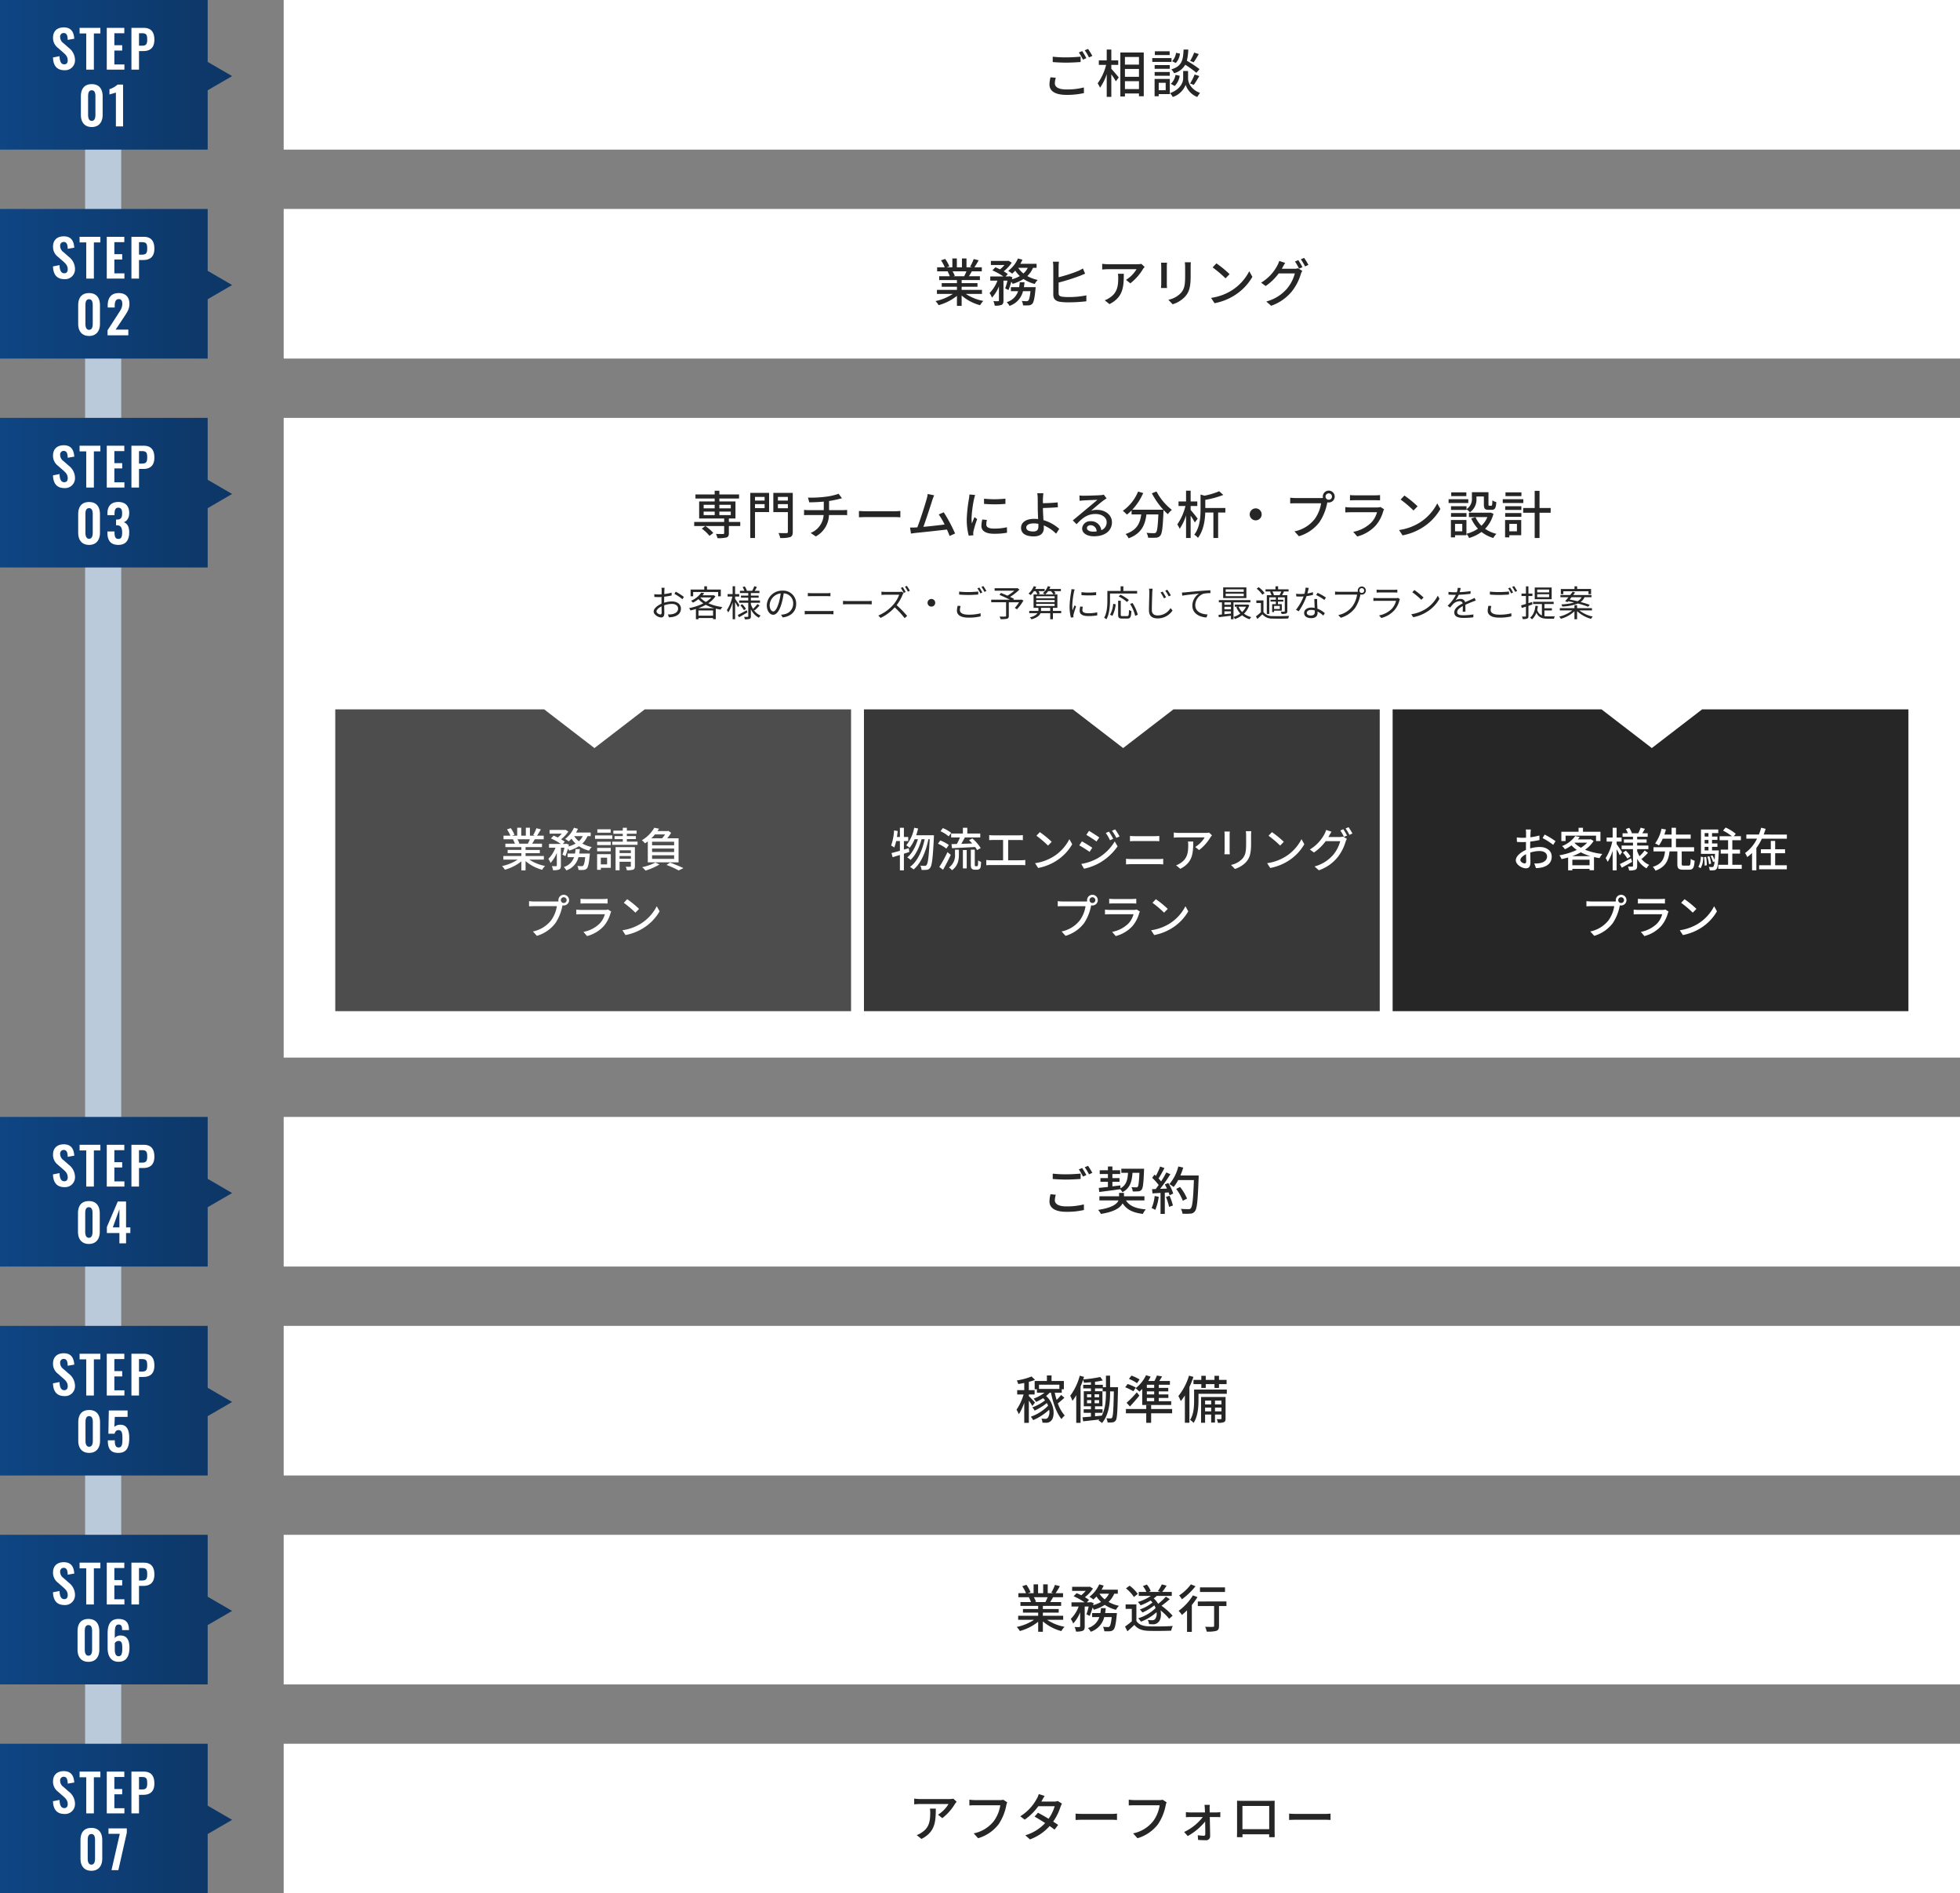 <svg xmlns="http://www.w3.org/2000/svg" xmlns:xlink="http://www.w3.org/1999/xlink" width="760.001" height="734" viewBox="0 0 760.001 734">
  <rect x="0" y="0" width="760.001" height="734" fill="#808080" stroke="none"/>
  <defs>
    <linearGradient id="linear-gradient" y1="0.5" x2="1" y2="0.5" gradientUnits="objectBoundingBox">
      <stop offset="0" stop-color="#0e4583"/>
      <stop offset="1" stop-color="#0d3665"/>
    </linearGradient>
  </defs>
  <g id="グループ_275" data-name="グループ 275" transform="translate(-8941.999 -1243)">
    <path id="パス_103" data-name="パス 103" d="M0,0H650V58H0Z" transform="translate(9052 1243)" fill="#fff"/>
    <path id="パス_104" data-name="パス 104" d="M-15.38-16.2l-1.3.54a20.371,20.371,0,0,1,1.6,2.78l1.32-.58A28.983,28.983,0,0,0-15.38-16.2Zm2.28-.84-1.3.54a19.05,19.05,0,0,1,1.66,2.76l1.3-.58A31.035,31.035,0,0,0-13.1-17.04Zm-13.7,5.1c1.6.12,3.3.22,5.32.22,1.84,0,4.14-.14,5.5-.24v-2.08c-1.46.14-3.58.28-5.52.28a44.827,44.827,0,0,1-5.3-.26Zm-.86,5.9a12.066,12.066,0,0,0-.4,2.8c0,2.6,2.3,4.02,6.56,4.02a29.141,29.141,0,0,0,6.8-.7l-.02-2.18a26.042,26.042,0,0,1-6.84.78c-3.04,0-4.42-1-4.42-2.38a7.546,7.546,0,0,1,.38-2.14Zm23.58-4.8H-1.4V-12.6H-4.08v-4.18H-5.86v4.18H-8.92v1.76H-6.1A20.311,20.311,0,0,1-9.38-3.7,10.577,10.577,0,0,1-8.46-2a19.819,19.819,0,0,0,2.6-5.26V1.56h1.78V-7.2A28.3,28.3,0,0,1-2.32-4.48l1.12-1.5C-1.6-6.5-3.38-8.6-4.08-9.32ZM1.2-1.46V-4.52H6.64v3.06ZM6.64-13.9v2.94H1.2V-13.9ZM1.2-9.26H6.64v3.04H1.2Zm-1.78-6.4V1.42H1.2V.24H6.64V1.32H8.5V-15.66Zm28.62.04a18.368,18.368,0,0,1-1.56,3.22l1.38.54a36.406,36.406,0,0,0,1.96-3.18ZM30.12-9.2a41.943,41.943,0,0,0-4.92-3.26,20.081,20.081,0,0,0,.56-4.32H23.94c-.18,4.1-.64,6.42-4.74,7.68a5.761,5.761,0,0,1,1.06,1.48,7.013,7.013,0,0,0,4.32-3.28A35.024,35.024,0,0,1,28.9-7.78ZM27.9-3.1c.64-.86,1.44-2.22,2.14-3.42l-1.82-.6a20.286,20.286,0,0,1-1.76,3.48Zm-7.4.44a7.141,7.141,0,0,0,1.94-3.98L20.8-6.98A6.016,6.016,0,0,1,19-3.5Zm.52-12.86a5.984,5.984,0,0,1-1.52,3.26l1.42.68a6.3,6.3,0,0,0,1.62-3.64Zm-2.48-.6H12.8v1.46h5.74Zm.72,2.64H11.8V-12h7.46Zm-.68,2.72H12.72v1.44h5.86ZM12.72-6.64h5.86V-8.1H12.72ZM17-3.9v2.88H14.3V-3.9Zm1.6-1.5H12.7V1.32h1.6V.48h4.3Zm7.08-3.08h-1.9v2.92c0,1.2-.82,4.14-5.1,5.66a7.576,7.576,0,0,1,1.06,1.5,8.034,8.034,0,0,0,5-4.72,7.651,7.651,0,0,0,4.5,4.72A15.8,15.8,0,0,1,30.32.02c-3.9-1.48-4.64-4.4-4.64-5.58Z" transform="translate(9377 1279)" fill="#262626"/>
    <path id="パス_119" data-name="パス 119" d="M0,0H14V727H0Z" transform="translate(8975 1243)" fill="#bbcadb"/>
    <path id="パス_105" data-name="パス 105" d="M0,58V0H80.528V58ZM80.528,24,90,29.5,80.528,35Z" transform="translate(8942 1243)" fill="url(#linear-gradient)"/>
    <path id="パス_106" data-name="パス 106" d="M-14.98.22a3.833,3.833,0,0,0,4.06-3.98,6.008,6.008,0,0,0-2.42-4.7l-2.02-1.78a2.938,2.938,0,0,1-1.32-2.44,1.358,1.358,0,0,1,1.36-1.52c1.3,0,1.52,1.14,1.58,2.66l2.54-.44c-.16-2.36-1.02-4.4-4.06-4.4-2.58,0-4.18,1.44-4.18,4a4.782,4.782,0,0,0,1.88,3.92l2.04,1.78c1.06.92,1.78,1.7,1.78,3.1,0,.88-.4,1.52-1.34,1.52-1.3,0-1.76-1.24-1.84-3.16l-2.54.5C-19.34-1.5-17.94.22-14.98.22ZM-6.56,0H-3.6V-14.02h2.52V-16.2H-9.14v2.18h2.58ZM1.4,0H8.24V-2.02H4.34V-7.4H7.38V-9.46H4.34v-4.66H8.2V-16.2H1.4Zm9.56,0H13.9V-7.2h1.62c2.62,0,4.34-1.22,4.34-4.4,0-2.92-1.24-4.6-4.14-4.6H10.96ZM13.9-9.28v-4.84h1.14c1.82,0,2.04.76,2.04,2.5,0,1.72-.42,2.34-2.04,2.34ZM-4.42,22.24c2.82,0,4.22-1.94,4.22-4.7V10.36c0-2.82-1.32-4.74-4.22-4.74-2.94,0-4.22,1.9-4.22,4.74v7.18C-8.64,20.3-7.26,22.24-4.42,22.24Zm0-2.38c-1.2,0-1.42-1.32-1.42-2.36V10.4c0-1.1.14-2.4,1.42-2.4C-3.16,8-3,9.3-3,10.4v7.1C-3,18.54-3.2,19.86-4.42,19.86ZM4.94,22H7.72V5.8H5.58A8.773,8.773,0,0,1,2.44,7.58V9.64c.34-.16,2.18-.58,2.5-.78Z" transform="translate(8982 1270)" fill="#fff"/>
    <path id="パス_107" data-name="パス 107" d="M0,58V0H80.528V58ZM80.528,24,90,29.5,80.528,35Z" transform="translate(8942 1324)" fill="url(#linear-gradient)"/>
    <path id="パス_108" data-name="パス 108" d="M-14.98.22a3.833,3.833,0,0,0,4.06-3.98,6.008,6.008,0,0,0-2.42-4.7l-2.02-1.78a2.938,2.938,0,0,1-1.32-2.44,1.358,1.358,0,0,1,1.36-1.52c1.3,0,1.52,1.14,1.58,2.66l2.54-.44c-.16-2.36-1.02-4.4-4.06-4.4-2.58,0-4.18,1.44-4.18,4a4.782,4.782,0,0,0,1.88,3.92l2.04,1.78c1.06.92,1.78,1.7,1.78,3.1,0,.88-.4,1.52-1.34,1.52-1.3,0-1.76-1.24-1.84-3.16l-2.54.5C-19.34-1.5-17.94.22-14.98.22ZM-6.56,0H-3.6V-14.02h2.52V-16.2H-9.14v2.18h2.58ZM1.4,0H8.24V-2.02H4.34V-7.4H7.38V-9.46H4.34v-4.66H8.2V-16.2H1.4Zm9.56,0H13.9V-7.2h1.62c2.62,0,4.34-1.22,4.34-4.4,0-2.92-1.24-4.6-4.14-4.6H10.96ZM13.9-9.28v-4.84h1.14c1.82,0,2.04.76,2.04,2.5,0,1.72-.42,2.34-2.04,2.34ZM-5.46,22.24c2.82,0,4.22-1.94,4.22-4.7V10.36c0-2.82-1.32-4.74-4.22-4.74-2.94,0-4.22,1.9-4.22,4.74v7.18C-9.68,20.3-8.3,22.24-5.46,22.24Zm0-2.38c-1.2,0-1.42-1.32-1.42-2.36V10.4c0-1.1.14-2.4,1.42-2.4,1.26,0,1.42,1.3,1.42,2.4v7.1C-4.04,18.54-4.24,19.86-5.46,19.86ZM1.7,22H9.76V19.78H4.84l3.34-5.02c1.04-1.6,2-2.9,2-4.92,0-2.64-1.4-4.22-4.16-4.22-3.06,0-4.26,1.98-4.26,4.86v.72H4.48v-.68c0-1.38.32-2.58,1.62-2.58.92,0,1.32.68,1.32,1.88,0,1.6-.84,2.66-1.72,4.04l-4,6.18Z" transform="translate(8982 1351)" fill="#fff"/>
    <path id="パス_109" data-name="パス 109" d="M0,58V0H80.528V58ZM80.528,24,90,29.5,80.528,35Z" transform="translate(8942 1404.999)" fill="url(#linear-gradient)"/>
    <path id="パス_110" data-name="パス 110" d="M-14.98.22a3.833,3.833,0,0,0,4.06-3.98,6.008,6.008,0,0,0-2.42-4.7l-2.02-1.78a2.938,2.938,0,0,1-1.32-2.44,1.358,1.358,0,0,1,1.36-1.52c1.3,0,1.52,1.14,1.58,2.66l2.54-.44c-.16-2.36-1.02-4.4-4.06-4.4-2.58,0-4.18,1.44-4.18,4a4.782,4.782,0,0,0,1.88,3.92l2.04,1.78c1.06.92,1.78,1.7,1.78,3.1,0,.88-.4,1.52-1.34,1.52-1.3,0-1.76-1.24-1.84-3.16l-2.54.5C-19.34-1.5-17.94.22-14.98.22ZM-6.56,0H-3.6V-14.02h2.52V-16.2H-9.14v2.18h2.58ZM1.4,0H8.24V-2.02H4.34V-7.4H7.38V-9.46H4.34v-4.66H8.2V-16.2H1.4Zm9.56,0H13.9V-7.2h1.62c2.62,0,4.34-1.22,4.34-4.4,0-2.92-1.24-4.6-4.14-4.6H10.96ZM13.9-9.28v-4.84h1.14c1.82,0,2.04.76,2.04,2.5,0,1.72-.42,2.34-2.04,2.34ZM-5.46,22.24c2.82,0,4.22-1.94,4.22-4.7V10.36c0-2.82-1.32-4.74-4.22-4.74-2.94,0-4.22,1.9-4.22,4.74v7.18C-9.68,20.3-8.3,22.24-5.46,22.24Zm0-2.38c-1.2,0-1.42-1.32-1.42-2.36V10.4c0-1.1.14-2.4,1.42-2.4,1.26,0,1.42,1.3,1.42,2.4v7.1C-4.04,18.54-4.24,19.86-5.46,19.86ZM5.88,22.24c3.06,0,4.22-1.98,4.22-4.92,0-2.26-.86-3.46-2.14-3.88,1.24-.36,2.14-1.62,2.14-3.56,0-2.74-1.5-4.28-4.24-4.28-2.7,0-4.2,1.58-4.2,4.34v.76H4.4v-.58c.04-1.36.3-2.3,1.46-2.3,1.18,0,1.5.82,1.5,2.18,0,1.68-.48,2.4-1.94,2.42H5v2.22h.46c1.48.08,1.9,1.08,1.9,2.74,0,1.6-.24,2.54-1.46,2.54-1.18,0-1.46-.86-1.5-2.4v-.48H1.66v.56C1.66,20.42,2.84,22.24,5.88,22.24Z" transform="translate(8982 1431.999)" fill="#fff"/>
    <path id="パス_111" data-name="パス 111" d="M0,58V0H80.528V58ZM80.528,24,90,29.5,80.528,35Z" transform="translate(8942 1675.999)" fill="url(#linear-gradient)"/>
    <path id="パス_112" data-name="パス 112" d="M-14.98.22a3.833,3.833,0,0,0,4.06-3.98,6.008,6.008,0,0,0-2.42-4.7l-2.02-1.78a2.938,2.938,0,0,1-1.32-2.44,1.358,1.358,0,0,1,1.36-1.52c1.3,0,1.52,1.14,1.58,2.66l2.54-.44c-.16-2.36-1.02-4.4-4.06-4.4-2.58,0-4.18,1.44-4.18,4a4.782,4.782,0,0,0,1.88,3.92l2.04,1.78c1.06.92,1.78,1.7,1.78,3.1,0,.88-.4,1.52-1.34,1.52-1.3,0-1.76-1.24-1.84-3.16l-2.54.5C-19.34-1.5-17.94.22-14.98.22ZM-6.56,0H-3.6V-14.02h2.52V-16.2H-9.14v2.18h2.58ZM1.4,0H8.24V-2.02H4.34V-7.4H7.38V-9.46H4.34v-4.66H8.2V-16.2H1.4Zm9.56,0H13.9V-7.2h1.62c2.62,0,4.34-1.22,4.34-4.4,0-2.92-1.24-4.6-4.14-4.6H10.96ZM13.9-9.28v-4.84h1.14c1.82,0,2.04.76,2.04,2.5,0,1.72-.42,2.34-2.04,2.34ZM-5.54,22.24c2.82,0,4.22-1.94,4.22-4.7V10.36c0-2.82-1.32-4.74-4.22-4.74-2.94,0-4.22,1.9-4.22,4.74v7.18C-9.76,20.3-8.38,22.24-5.54,22.24Zm0-2.38c-1.2,0-1.42-1.32-1.42-2.36V10.4c0-1.1.14-2.4,1.42-2.4,1.26,0,1.42,1.3,1.42,2.4v7.1C-4.12,18.54-4.32,19.86-5.54,19.86ZM6.3,22H8.88V18.02h1.66v-2.2H8.88V5.8H5.66L1.44,15.66v2.36H6.3ZM3.74,15.82,6.3,8.78v7.04Z" transform="translate(8982 1702.999)" fill="#fff"/>
    <path id="パス_113" data-name="パス 113" d="M0,58V0H80.528V58ZM80.528,24,90,29.5,80.528,35Z" transform="translate(8942 1756.999)" fill="url(#linear-gradient)"/>
    <path id="パス_114" data-name="パス 114" d="M-14.98.22a3.833,3.833,0,0,0,4.06-3.98,6.008,6.008,0,0,0-2.42-4.7l-2.02-1.78a2.938,2.938,0,0,1-1.32-2.44,1.358,1.358,0,0,1,1.36-1.52c1.3,0,1.52,1.14,1.58,2.66l2.54-.44c-.16-2.36-1.02-4.4-4.06-4.4-2.58,0-4.18,1.44-4.18,4a4.782,4.782,0,0,0,1.88,3.92l2.04,1.78c1.06.92,1.78,1.7,1.78,3.1,0,.88-.4,1.52-1.34,1.52-1.3,0-1.76-1.24-1.84-3.16l-2.54.5C-19.34-1.5-17.94.22-14.98.22ZM-6.56,0H-3.6V-14.02h2.52V-16.2H-9.14v2.18h2.58ZM1.4,0H8.24V-2.02H4.34V-7.4H7.38V-9.46H4.34v-4.66H8.2V-16.2H1.4Zm9.56,0H13.9V-7.2h1.62c2.62,0,4.34-1.22,4.34-4.4,0-2.92-1.24-4.6-4.14-4.6H10.96ZM13.9-9.28v-4.84h1.14c1.82,0,2.04.76,2.04,2.5,0,1.72-.42,2.34-2.04,2.34ZM-5.43,22.24c2.82,0,4.22-1.94,4.22-4.7V10.36c0-2.82-1.32-4.74-4.22-4.74-2.94,0-4.22,1.9-4.22,4.74v7.18C-9.65,20.3-8.27,22.24-5.43,22.24Zm0-2.38c-1.2,0-1.42-1.32-1.42-2.36V10.4c0-1.1.14-2.4,1.42-2.4,1.26,0,1.42,1.3,1.42,2.4v7.1C-4.01,18.54-4.21,19.86-5.43,19.86ZM5.89,22.24c3.5,0,4.22-2.52,4.22-5.9,0-3.14-1.06-5.14-3.62-5a3.069,3.069,0,0,0-2.14.84l.16-3.9H9.47V5.8H2.19l-.16,9.02H4.41c.24-.86.74-1.42,1.52-1.42,1.34,0,1.54,1.24,1.54,3.12,0,2.16-.08,3.58-1.44,3.62-1.3.02-1.52-1.12-1.52-2.78H1.81C1.81,20.34,2.65,22.24,5.89,22.24Z" transform="translate(8982 1783.999)" fill="#fff"/>
    <path id="パス_115" data-name="パス 115" d="M0,58V0H80.528V58ZM80.528,24,90,29.5,80.528,35Z" transform="translate(8942 1837.998)" fill="url(#linear-gradient)"/>
    <path id="パス_116" data-name="パス 116" d="M-14.98.22a3.833,3.833,0,0,0,4.06-3.98,6.008,6.008,0,0,0-2.42-4.7l-2.02-1.78a2.938,2.938,0,0,1-1.32-2.44,1.358,1.358,0,0,1,1.36-1.52c1.3,0,1.52,1.14,1.58,2.66l2.54-.44c-.16-2.36-1.02-4.4-4.06-4.4-2.58,0-4.18,1.44-4.18,4a4.782,4.782,0,0,0,1.88,3.92l2.04,1.78c1.06.92,1.78,1.7,1.78,3.1,0,.88-.4,1.52-1.34,1.52-1.3,0-1.76-1.24-1.84-3.16l-2.54.5C-19.34-1.5-17.94.22-14.98.22ZM-6.56,0H-3.6V-14.02h2.52V-16.2H-9.14v2.18h2.58ZM1.4,0H8.24V-2.02H4.34V-7.4H7.38V-9.46H4.34v-4.66H8.2V-16.2H1.4Zm9.56,0H13.9V-7.2h1.62c2.62,0,4.34-1.22,4.34-4.4,0-2.92-1.24-4.6-4.14-4.6H10.96ZM13.9-9.28v-4.84h1.14c1.82,0,2.04.76,2.04,2.5,0,1.72-.42,2.34-2.04,2.34ZM-5.71,22.24c2.82,0,4.22-1.94,4.22-4.7V10.36c0-2.82-1.32-4.74-4.22-4.74-2.94,0-4.22,1.9-4.22,4.74v7.18C-9.93,20.3-8.55,22.24-5.71,22.24Zm0-2.38c-1.2,0-1.42-1.32-1.42-2.36V10.4c0-1.1.14-2.4,1.42-2.4,1.26,0,1.42,1.3,1.42,2.4v7.1C-4.29,18.54-4.49,19.86-5.71,19.86ZM5.97,22.22c3.16,0,4.22-2.34,4.22-5.52,0-2.72-.88-4.7-3.5-4.66a2.54,2.54,0,0,0-2.18,1V11.12c0-2.46.4-3.34,1.46-3.34,1.14,0,1.38.72,1.38,2.16h2.66V9.68C9.97,7.06,8.77,5.62,5.95,5.62c-3.32,0-4.22,2.46-4.22,5.6V16.9C1.73,19.92,2.97,22.22,5.97,22.22Zm.02-2.14c-1.14,0-1.48-1.18-1.48-2.54V15a1.753,1.753,0,0,1,1.46-.86c1.42,0,1.44,1.34,1.44,3.08C7.41,18.94,7.13,20.08,5.99,20.08Z" transform="translate(8982 1864.998)" fill="#fff"/>
    <path id="パス_117" data-name="パス 117" d="M0,58V0H80.528V58ZM80.528,24,90,29.5,80.528,35Z" transform="translate(8942 1918.998)" fill="url(#linear-gradient)"/>
    <path id="パス_118" data-name="パス 118" d="M-14.98.22a3.833,3.833,0,0,0,4.06-3.98,6.008,6.008,0,0,0-2.42-4.7l-2.02-1.78a2.938,2.938,0,0,1-1.32-2.44,1.358,1.358,0,0,1,1.36-1.52c1.3,0,1.52,1.14,1.58,2.66l2.54-.44c-.16-2.36-1.02-4.4-4.06-4.4-2.58,0-4.18,1.44-4.18,4a4.782,4.782,0,0,0,1.88,3.92l2.04,1.78c1.06.92,1.78,1.7,1.78,3.1,0,.88-.4,1.52-1.34,1.52-1.3,0-1.76-1.24-1.84-3.16l-2.54.5C-19.34-1.5-17.94.22-14.98.22ZM-6.56,0H-3.6V-14.02h2.52V-16.2H-9.14v2.18h2.58ZM1.4,0H8.24V-2.02H4.34V-7.4H7.38V-9.46H4.34v-4.66H8.2V-16.2H1.4Zm9.56,0H13.9V-7.2h1.62c2.62,0,4.34-1.22,4.34-4.4,0-2.92-1.24-4.6-4.14-4.6H10.96ZM13.9-9.28v-4.84h1.14c1.82,0,2.04.76,2.04,2.5,0,1.72-.42,2.34-2.04,2.34ZM-4.57,22.24c2.82,0,4.22-1.94,4.22-4.7V10.36c0-2.82-1.32-4.74-4.22-4.74-2.94,0-4.22,1.9-4.22,4.74v7.18C-8.79,20.3-7.41,22.24-4.57,22.24Zm0-2.38c-1.2,0-1.42-1.32-1.42-2.36V10.4c0-1.1.14-2.4,1.42-2.4,1.26,0,1.42,1.3,1.42,2.4v7.1C-3.15,18.54-3.35,19.86-4.57,19.86ZM3.23,22H5.89L9.17,7.48V5.8H2.07V7.92H6.45Z" transform="translate(8982 1945.998)" fill="#fff"/>
    <path id="パス_101" data-name="パス 101" d="M0,0H650V58H0Z" transform="translate(9052 1324)" fill="#fff"/>
    <path id="パス_102" data-name="パス 102" d="M-60.26-11.82a18.662,18.662,0,0,1-.88,1.9h-4.22l.58-.12a8.414,8.414,0,0,0-.86-1.78Zm6.02,8.76V-4.62h-7.88V-5.84h6.14v-1.4h-6.14v-1.2h7.08V-9.92h-4.24c.34-.56.74-1.22,1.12-1.9h3.86v-1.56h-2.88a31.292,31.292,0,0,0,1.66-2.72l-1.92-.48a17.432,17.432,0,0,1-1.4,2.96l.76.24h-2.16V-16.8H-62v3.42h-1.98V-16.8h-1.74v3.42h-2.2l1.02-.38a13.9,13.9,0,0,0-1.6-2.86l-1.62.54a14.994,14.994,0,0,1,1.46,2.7h-2.96v1.56h4.54l-.48.08a9.908,9.908,0,0,1,.84,1.82h-4.1v1.48h6.88v1.2h-5.9v1.4h5.9v1.22H-71.7v1.56h6.18A19.4,19.4,0,0,1-72.26-.28,8.346,8.346,0,0,1-71.04,1.3a19.866,19.866,0,0,0,7.1-3.6V1.58h1.82V-2.44a17.841,17.841,0,0,0,7.16,3.76A8.352,8.352,0,0,1-53.72-.34,18.367,18.367,0,0,1-60.5-3.06Zm16.26-2.62c.1-.62.18-1.24.24-1.9h-1.84c-.06.66-.14,1.28-.24,1.9h-3.2v1.56h2.8A6.612,6.612,0,0,1-44.66.14a5.51,5.51,0,0,1,1.1,1.44,8,8,0,0,0,5.24-5.7h2.9c-.26,2.34-.54,3.36-.88,3.66a.766.766,0,0,1-.64.22c-.34,0-1.08-.02-1.86-.1a4.85,4.85,0,0,1,.5,1.72,20.176,20.176,0,0,0,2.22,0,2.123,2.123,0,0,0,1.34-.6c.56-.6.92-2.14,1.26-5.72.04-.26.06-.74.06-.74Zm1.5-7.5a7.24,7.24,0,0,1-1.68,2.2,9.09,9.09,0,0,1-2.02-2.2Zm3.42,0v-1.56h-6.3a16.919,16.919,0,0,0,.82-1.58l-1.74-.48a11.928,11.928,0,0,1-3.8,4.82,10.994,10.994,0,0,1,1.54,1.06,12.915,12.915,0,0,0,1.2-1.16,11.8,11.8,0,0,0,1.78,2.1,13.249,13.249,0,0,1-3.06,1.26c.06-.28.12-.54.18-.8l-1.12-.4-.28.1h-1.24l.86-.94a13.855,13.855,0,0,0-1.6-1.06,14.043,14.043,0,0,0,3.12-3.34l-1.2-.74-.3.06h-6.58v1.58h5.26a11.387,11.387,0,0,1-1.72,1.68c-.6-.3-1.24-.58-1.8-.8l-1.16,1.2a24.779,24.779,0,0,1,4.28,2.36h-5.1V-8.2h2.78A13.227,13.227,0,0,1-51.3-3.4a8.925,8.925,0,0,1,.94,1.78,14.142,14.142,0,0,0,2.7-4.34V-.54c0,.24-.08.28-.32.3s-1.04.02-1.84-.02a6.594,6.594,0,0,1,.54,1.76,6.915,6.915,0,0,0,2.64-.3c.6-.32.74-.82.74-1.72V-8.2h1.54a21.988,21.988,0,0,1-.88,3l1.28.64a27.229,27.229,0,0,0,1.1-3.22,5.328,5.328,0,0,1,.52.82,16.586,16.586,0,0,0,4.22-1.88,14.211,14.211,0,0,0,4.34,1.92,6.882,6.882,0,0,1,1.16-1.56,14.081,14.081,0,0,1-4.04-1.5,9.657,9.657,0,0,0,2.22-3.2Zm8.54,5.72a80.807,80.807,0,0,0,8.2-2.58c.62-.24,1.42-.6,2.08-.86l-.86-2.02a14.966,14.966,0,0,1-1.94,1,56.681,56.681,0,0,1-7.48,2.4v-4.2a13.422,13.422,0,0,1,.14-1.82h-2.34a14.491,14.491,0,0,1,.14,1.82V-2.78c0,1.68.92,2.48,2.54,2.78a21.687,21.687,0,0,0,3.26.2,58.326,58.326,0,0,0,7.02-.4V-2.5a33.4,33.4,0,0,1-6.9.66,17.616,17.616,0,0,1-2.5-.14c-.94-.18-1.36-.44-1.36-1.38Zm23-3.4a8.885,8.885,0,0,1,.12,1.6c0,3.32-.46,5.84-3.32,7.68A7.593,7.593,0,0,1-6.64-.6L-4.8.9C.46-1.8.76-5.64.76-10.86Zm9.1-3.84a10.351,10.351,0,0,1-1.68.14H-5.28a17.882,17.882,0,0,1-2.34-.18v2.22c.86-.06,1.56-.12,2.34-.12H5.7A12.434,12.434,0,0,1,1.62-8.5L3.28-7.16a19.806,19.806,0,0,0,4.9-5.52c.16-.24.48-.62.66-.84Zm7.62-.46c.04.42.08,1.12.08,1.48v6.7c0,.58-.08,1.28-.1,1.62h2.34c-.04-.4-.08-1.1-.08-1.62v-6.7c0-.56.04-1.06.08-1.48Zm9.22-.16a15.464,15.464,0,0,1,.12,1.84v3.44c0,3.5-.26,5.06-1.66,6.64A9.258,9.258,0,0,1,18.04-.78L19.7.96a11.113,11.113,0,0,0,4.78-2.92c1.48-1.68,2.2-3.38,2.2-7.96v-3.56c0-.72.04-1.32.08-1.84Zm12.24.42L35.2-13.34a45.469,45.469,0,0,1,5,4.24l1.58-1.62A40.5,40.5,0,0,0,36.66-14.9ZM34.6-1.52,35.94.54A22.051,22.051,0,0,0,43.6-2.44a20.613,20.613,0,0,0,7.02-7.24L49.4-11.86a19.042,19.042,0,0,1-6.94,7.54A20.781,20.781,0,0,1,34.6-1.52ZM62-12.8c.12-.18.2-.34.3-.52.22-.4.64-1.16,1.04-1.76l-2.32-.76a9.37,9.37,0,0,1-.74,1.8A17.106,17.106,0,0,1,54-7.42l1.76,1.3A20.721,20.721,0,0,0,60.82-11h6.26a15.152,15.152,0,0,1-3.04,5.9A16.007,16.007,0,0,1,56.02-.12l1.86,1.66a18,18,0,0,0,8-5.52,19.794,19.794,0,0,0,3.52-6.8A6.845,6.845,0,0,1,69.96-12l-1.64-1a4.7,4.7,0,0,1-1.5.2Zm5.14-2.82a23.872,23.872,0,0,1,1.58,2.76l1.32-.56a28.983,28.983,0,0,0-1.62-2.74Zm2.26-.86a20.073,20.073,0,0,1,1.64,2.76l1.3-.58a23.642,23.642,0,0,0-1.66-2.72Z" transform="translate(9377 1360)" fill="#262626"/>
    <path id="パス_92" data-name="パス 92" d="M0,0H650V248H0Z" transform="translate(9052 1405)" fill="#fff"/>
    <path id="パス_100" data-name="パス 100" d="M-158.42-.4a16.56,16.56,0,0,0-3.06-2.68l-1.4,1A15.089,15.089,0,0,1-159.9.74Zm-3.74-8.28h4.28v1.36h-4.28Zm0-2.62h4.28v1.38h-4.28Zm10.52,0v1.38h-4.42V-11.3Zm0,3.98h-4.42V-8.68h4.42Zm3.68,2.66h-4.42V-6h2.56v-6.6h-6.24v-1.14h7.64v-1.58h-7.64v-1.44h-1.82v1.44h-7.46v1.58h7.46v1.14h-6.02V-6h9.7v1.34h-11.62v1.58h11.62V-.36c0,.28-.1.36-.42.38-.34,0-1.58,0-2.78-.04a7.027,7.027,0,0,1,.6,1.64,13,13,0,0,0,3.5-.26c.72-.26.92-.72.92-1.66V-3.08h4.42Zm9.44-9.7v1.42h-3.72v-1.42ZM-142.24-10v-1.56h3.72V-10Zm5.46-5.92h-7.3V1.56h1.84V-8.48h5.46Zm3.42,5.96v-1.6h3.86v1.6Zm3.86-4.4v1.42h-3.86v-1.42Zm1.9-1.56h-7.54v7.46h5.64V-.82c0,.36-.12.48-.52.5-.4,0-1.8.02-3.12-.04a6.639,6.639,0,0,1,.66,1.92,12.271,12.271,0,0,0,3.86-.34c.76-.32,1.02-.88,1.02-2.04Zm14.08,6.68v-3.54a37.681,37.681,0,0,0,3.7-.74c.32-.08.76-.18,1.3-.32l-1.3-1.74a24.03,24.03,0,0,1-5.1,1.16,43.89,43.89,0,0,1-6.78.32l.5,1.84c1.46-.02,3.64-.08,5.62-.28v3.3h-5.84a15.97,15.97,0,0,1-1.8-.1v2.06c.5-.04,1.2-.06,1.82-.06h5.76A7.953,7.953,0,0,1-120.68-.4l2,1.36a9.754,9.754,0,0,0,5.12-8.3h5.4c.52,0,1.16.02,1.64.06V-9.32c-.44.04-1.26.08-1.68.08Zm11.58,2.78c.66-.04,1.84-.08,2.96-.08H-88.1c.88,0,1.78.06,2.22.08V-8.92c-.48.04-1.26.12-2.24.12H-98.98c-1.08,0-2.32-.06-2.96-.12ZM-64.66-.18a58.617,58.617,0,0,0-4.4-8.22L-71-7.56a26.924,26.924,0,0,1,2.28,3.9c-2.14.28-5.52.66-8.24.9,1-2.64,2.82-8.3,3.42-10.2.28-.88.54-1.48.76-2.02l-2.5-.52a12.624,12.624,0,0,1-.44,2.08c-.56,2.04-2.46,8-3.58,10.86-.3.02-.58.02-.82.04-.6.04-1.38.04-2,.04l.36,2.32c.6-.08,1.26-.18,1.76-.24,2.6-.24,9-.94,12.18-1.32.42.92.78,1.8,1.04,2.5Zm11.22-13.5v2.02a50.006,50.006,0,0,0,8.3,0V-13.7A37.114,37.114,0,0,1-53.44-13.68Zm-.68,8.08a12.116,12.116,0,0,0-.34,2.44c0,1.92,1.56,3.08,4.92,3.08a26.8,26.8,0,0,0,5.02-.4l-.04-2.12a22.26,22.26,0,0,1-4.94.52c-2.4,0-3.06-.7-3.06-1.6a7.525,7.525,0,0,1,.24-1.76Zm-4.98-9.7a14.688,14.688,0,0,1-.18,1.64,56.338,56.338,0,0,0-.86,7.9,24.732,24.732,0,0,0,.76,6.4l1.8-.12c-.02-.24-.04-.54-.04-.74a3.648,3.648,0,0,1,.1-.9A39.2,39.2,0,0,1-56.1-5.74l-1.04-.8c-.3.72-.7,1.68-1,2.48a14.735,14.735,0,0,1-.14-2.08,46.9,46.9,0,0,1,.98-7.46c.08-.36.28-1.14.42-1.52ZM-32.36-2.92c0,1.34-.6,1.96-1.98,1.96-1.66,0-2.72-.5-2.72-1.54,0-.98,1.06-1.6,2.88-1.6a8.863,8.863,0,0,1,1.8.18C-32.36-3.52-32.36-3.18-32.36-2.92Zm8.08.94A15.6,15.6,0,0,0-30.4-5.36c-.08-1.62-.2-3.44-.2-4.7,1.6-.04,4.06-.14,5.8-.3l-.08-1.88c-1.72.2-4.14.3-5.72.32,0-.64-.02-1.24,0-1.74.04-.68.1-1.64.18-2.12H-32.8a12.84,12.84,0,0,1,.18,2.12c0,.84.02,2.26.02,3.44,0,1.12.08,2.88.14,4.44-.48-.04-.96-.08-1.46-.08-3.5,0-5.16,1.54-5.16,3.46,0,2.44,2.16,3.34,4.92,3.34,2.94,0,3.9-1.52,3.9-3.2,0-.28,0-.64-.02-1.06A14.857,14.857,0,0,1-25.48-.1ZM-11.18-.9c-1.34,0-2.36-.54-2.36-1.4,0-.62.6-1.1,1.42-1.1A2.386,2.386,0,0,1-9.78-.98,10.353,10.353,0,0,1-11.18-.9ZM-7-15.24a7,7,0,0,1-1.26.2c-1.08.1-5.56.22-6.6.22a14.262,14.262,0,0,1-1.58-.1l.06,2.06c.44-.06.96-.1,1.46-.14,1.04-.06,4.42-.2,5.46-.24-1,.86-3.28,2.76-4.38,3.68-1.16.96-3.64,3.04-5.18,4.3l1.46,1.48c2.34-2.48,4.22-3.96,7.38-3.96,2.42,0,4.3,1.32,4.3,3.18a3.235,3.235,0,0,1-2.08,3.1,3.959,3.959,0,0,0-4.16-3.48A3.059,3.059,0,0,0-15.4-2.12C-15.4-.34-13.56.9-10.82.9c4.44,0,6.98-2.26,6.98-5.44,0-2.76-2.46-4.8-5.78-4.8A7.371,7.371,0,0,0-11.96-9c1.4-1.16,3.8-3.26,4.82-3.98.36-.26.82-.56,1.22-.82Zm18.64-.52A30.724,30.724,0,0,0,16.08-9.4H4.04a22.476,22.476,0,0,0,4.24-6.46L6.3-16.44A16.973,16.973,0,0,1,.38-8.98,13.949,13.949,0,0,1,1.96-7.5,17.044,17.044,0,0,0,3.78-9.12v1.54H7.52C7.1-4.42,6.04-1.5,1.44.02A5.871,5.871,0,0,1,2.62,1.68C7.76-.2,9.04-3.7,9.54-7.58h4.62c-.2,4.64-.46,6.52-.92,7a1.072,1.072,0,0,1-.86.28c-.46,0-1.6-.02-2.82-.14a4.266,4.266,0,0,1,.62,1.88,22.546,22.546,0,0,0,3.1,0A2.156,2.156,0,0,0,14.92.62c.68-.78.96-3.1,1.22-9.16.02-.18.02-.6.02-.78a18.267,18.267,0,0,0,1.68,1.64A10.229,10.229,0,0,1,19.4-9.34a22.145,22.145,0,0,1-5.96-7.14ZM29.4-5.92c-.38-.56-2.04-2.62-2.72-3.38v-1.54h2.58V-12.6H26.68v-4.18H24.9v4.18H21.98v1.76h2.68A20.945,20.945,0,0,1,21.5-3.7,9.788,9.788,0,0,1,22.42-2,19.545,19.545,0,0,0,24.9-7.18V1.56h1.78V-7.1A29.024,29.024,0,0,1,28.3-4.46Zm10.74-4.14H32.36v-3.16a36.88,36.88,0,0,0,6.98-1.9l-1.58-1.44a29.562,29.562,0,0,1-5.7,1.72l-1.54-.44V-9.6c0,2.98-.2,6.96-2.44,9.9A4.393,4.393,0,0,1,29.5,1.52c2.18-2.82,2.74-6.78,2.84-9.82H35.5V1.56h1.84V-8.3h2.8ZM49.58-7.6A2.322,2.322,0,0,0,51.9-5.28,2.322,2.322,0,0,0,54.22-7.6,2.322,2.322,0,0,0,51.9-9.92,2.322,2.322,0,0,0,49.58-7.6Zm30.64-5.66a1.233,1.233,0,0,1-1.24-1.24,1.246,1.246,0,0,1,1.24-1.24,1.251,1.251,0,0,1,1.26,1.24A1.238,1.238,0,0,1,80.22-13.26Zm-12.78-.66a18.094,18.094,0,0,1-2.16-.14v2.22c.5-.02,1.3-.06,2.16-.06h9.82a14,14,0,0,1-2.5,6.14A13.29,13.29,0,0,1,66.94-1L68.66.88A15.555,15.555,0,0,0,76.6-4.54a20.023,20.023,0,0,0,3-7.34l.1-.38a2.18,2.18,0,0,0,.52.06,2.3,2.3,0,0,0,2.32-2.3,2.318,2.318,0,0,0-2.32-2.3,2.313,2.313,0,0,0-2.3,2.3,2.482,2.482,0,0,0,.06.54,6.342,6.342,0,0,1-.84.04Zm32.84,3.46a3.968,3.968,0,0,1-1.28.18H88.76c-.58,0-1.34-.06-2.12-.14v2.08c.76-.06,1.64-.08,2.12-.08H98.94a9.427,9.427,0,0,1-2.22,4,13.534,13.534,0,0,1-7,3.6L91.28.98a14.779,14.779,0,0,0,7.16-4.26,14.351,14.351,0,0,0,2.94-5.62,5.972,5.972,0,0,1,.3-.68ZM88.46-13.02c.56-.04,1.28-.06,1.9-.06h7.78c.68,0,1.48.02,1.98.06v-2.06a19.107,19.107,0,0,1-1.96.1h-7.8a18.5,18.5,0,0,1-1.9-.1Zm21.1-1.88-1.46,1.56a45.468,45.468,0,0,1,5,4.24l1.58-1.62A40.5,40.5,0,0,0,109.56-14.9ZM107.5-1.52,108.84.54a22.051,22.051,0,0,0,7.66-2.98,20.613,20.613,0,0,0,7.02-7.24l-1.22-2.18a19.042,19.042,0,0,1-6.94,7.54A20.781,20.781,0,0,1,107.5-1.52Zm26.14-9.24h-6v1.44h6v-.26a6.991,6.991,0,0,1,1.34,1.18,6.046,6.046,0,0,0,2.52-5.38v-.74h2.88v3.06c0,1.64.42,2.1,1.8,2.1h1.28c1.16,0,1.62-.62,1.74-3a4.179,4.179,0,0,1-1.52-.68c-.04,1.84-.12,2.1-.42,2.1h-.78c-.28,0-.32-.08-.32-.54v-4.7h-6.42v2.38a4.571,4.571,0,0,1-2.1,4.18Zm-6,4.12h6V-8.1h-6Zm5.94-9.48h-5.86v1.46h5.86Zm.76,2.64H126.7V-12h7.64ZM132-3.9v2.88h-2.8V-3.9Zm1.62-1.5H127.6V1.32h1.6V.48h4.42Zm9.28-2.9-.34.06h-7.98v1.7h7.16a9.862,9.862,0,0,1-2.3,3.36,10.615,10.615,0,0,1-2.3-3.34L135.48-6a14.16,14.16,0,0,0,2.6,3.96,13.678,13.678,0,0,1-4.44,1.96,6.684,6.684,0,0,1,1,1.64,15,15,0,0,0,4.82-2.34,13.412,13.412,0,0,0,4.58,2.34,7.281,7.281,0,0,1,1.2-1.6A13.259,13.259,0,0,1,140.86-2a12.946,12.946,0,0,0,3.24-5.84Zm12.04-7.82h-6.18v1.46h6.18Zm.74,2.64H147.7V-12h7.98ZM153.2-3.9v2.88h-2.96V-3.9Zm1.66-1.5H148.6V1.32h1.64V.48h4.62Zm-6.22-1.24h6.28V-8.1h-6.28Zm0-2.68h6.28v-1.44h-6.28Zm17.64-.74h-4.32v-6.66h-1.88v6.66h-4.46v1.84h4.46V1.56h1.88V-8.22h4.32Z" transform="translate(9377 1450)" fill="#262626"/>
    <path id="パス_99" data-name="パス 99" d="M-178.934-.8c-.546,0-1.5-.546-1.5-1.176s.826-1.414,1.946-1.946c.014,1.008.042,1.946.042,2.45C-178.444-1.036-178.612-.8-178.934-.8Zm1.456-5c0-.56.014-1.218.028-1.876a28.16,28.16,0,0,0,2.884-.476l-.014-1.106a18.238,18.238,0,0,1-2.842.56c.014-.616.028-1.162.042-1.5s.042-.7.07-.952h-1.218a5.438,5.438,0,0,1,.084.98c0,.252-.014.854-.028,1.582-.378.028-.742.042-1.064.042a12.589,12.589,0,0,1-1.764-.112l.028,1.064a17.343,17.343,0,0,0,1.764.07c.294,0,.644-.014,1.022-.042-.014.616-.014,1.26-.014,1.82v.784c-1.6.686-3.038,1.89-3.038,3.024,0,1.246,1.806,2.3,2.9,2.3.742,0,1.232-.406,1.232-1.694,0-.6-.028-1.82-.056-3a8.931,8.931,0,0,1,3.01-.546c1.316,0,2.38.63,2.38,1.806,0,1.288-1.106,1.946-2.324,2.17a7.972,7.972,0,0,1-1.624.1l.392,1.106a8.885,8.885,0,0,0,1.708-.182c1.9-.462,2.954-1.526,2.954-3.206,0-1.652-1.456-2.758-3.472-2.758a10.28,10.28,0,0,0-3.038.5Zm3.99-2.968a17.923,17.923,0,0,1,3.108,2.072l.56-.9a23.343,23.343,0,0,0-3.164-2.03Zm7.266-.728h9.688V-7.84h1.036v-2.618h-5.362V-11.7h-1.05v1.246h-5.306V-7.84h.994Zm1.96,6.286a19.183,19.183,0,0,0,2.94-1.316,15.673,15.673,0,0,0,3.29,1.316Zm.1,2.9v-2.03h5.656v2.03Zm.77-7.084h4.214a9.235,9.235,0,0,1-2.128,1.75,7.942,7.942,0,0,1-2.128-1.694Zm5.11-.868-.182.042h-4.13a8.768,8.768,0,0,0,.644-.826l-1.12-.21a9.249,9.249,0,0,1-3.976,3.15,3.2,3.2,0,0,1,.7.742,11.865,11.865,0,0,0,2.184-1.372,9.307,9.307,0,0,0,1.89,1.638,20.074,20.074,0,0,1-5.53,1.834,3.469,3.469,0,0,1,.518.91c.7-.154,1.414-.336,2.128-.56V1.05h.994V.588h5.656v.448h1.05V-3.052q.924.231,1.89.378a4.226,4.226,0,0,1,.658-.994,18.748,18.748,0,0,1-5.432-1.47,9.724,9.724,0,0,0,2.758-2.688Zm10,3.892c-.238-.378-1.288-1.96-1.68-2.478v-.882h1.6v-.966h-1.6v-3.024h-.952v3.024h-1.96v.966h1.848a15.2,15.2,0,0,1-2.128,5.25,5.808,5.808,0,0,1,.532.9,14.618,14.618,0,0,0,1.708-3.906V1.05h.952V-5.614c.42.7.91,1.568,1.106,2.016Zm2.828,1.932c-1.274.7-2.59,1.414-3.472,1.862l.49.868c.952-.532,2.142-1.218,3.262-1.876Zm-2.464-1.876a10.156,10.156,0,0,1,1.4,1.876l.756-.532a9.794,9.794,0,0,0-1.442-1.806Zm5.53,1.946a18.78,18.78,0,0,0,1.9-1.9l-.8-.56a14.391,14.391,0,0,1-1.722,1.876,8.642,8.642,0,0,1-.84-1.82v-.56h3.528v-.882h-3.528V-7.294h3.024v-.812h-3.024V-9.1h3.332v-.854h-1.848c.266-.42.574-.966.868-1.484l-1.022-.294A12.184,12.184,0,0,1-143.332-10l.126.042h-2.436l.252-.1a7.437,7.437,0,0,0-.84-1.61l-.812.266a10.446,10.446,0,0,1,.7,1.442h-1.75V-9.1h3.234v.994h-2.828v.812h2.828v1.078h-3.528v.882h3.528V-.1c0,.182-.042.238-.224.238s-.784.014-1.4,0a3.4,3.4,0,0,1,.294.952A5.369,5.369,0,0,0-144.312.91c.35-.168.462-.448.462-1.008V-2.8A7.357,7.357,0,0,0-140.742.476a4.425,4.425,0,0,1,.672-.84A6.147,6.147,0,0,1-142.842-2.7Zm7.238.406c-.6,0-1.414-.77-1.414-2.52a4.834,4.834,0,0,1,4.284-4.48,22.369,22.369,0,0,1-.77,3.738C-133.77-2.884-134.54-1.96-135.156-1.96ZM-131.5.364c3.3-.434,5.222-2.38,5.222-5.292a5.033,5.033,0,0,0-5.32-5.1,5.92,5.92,0,0,0-6.076,5.642c0,2.282,1.246,3.71,2.478,3.71,1.288,0,2.394-1.47,3.248-4.312a29.3,29.3,0,0,0,.826-3.99,3.843,3.843,0,0,1,3.682,4.018,4.156,4.156,0,0,1-3.514,4.1,8.69,8.69,0,0,1-1.19.168Zm8.54-1.2c.476-.028.966-.07,1.47-.07h8.386c.378,0,.854.028,1.274.07V-2.184a9.584,9.584,0,0,1-1.274.07h-8.386c-.5,0-.994-.028-1.47-.07Zm1.2-7.014q.651-.042,1.386-.042h5.992c.462,0,.994.014,1.386.042v-1.26a13.449,13.449,0,0,1-1.386.07h-6.006c-.448,0-.924-.028-1.372-.07Zm13.636,3.164c.434-.042,1.176-.07,1.946-.07h7.686c.63,0,1.218.056,1.5.07V-6.062c-.308.028-.812.07-1.512.07h-7.672c-.784,0-1.526-.042-1.946-.07Zm24.3-4.788A19.135,19.135,0,0,0-84.952-11.4l-.742.322a18.122,18.122,0,0,1,1.12,1.932Zm-1.526-.182a3.834,3.834,0,0,1-1.05.112h-5.4c-.42,0-1.218-.056-1.414-.084v1.26c.154-.014.924-.07,1.414-.07h5.46a12.376,12.376,0,0,1-2.324,3.906A16.009,16.009,0,0,1-94.43-.378l.9.924a17.53,17.53,0,0,0,5.46-4.088A32.383,32.383,0,0,1-84.224.63l.98-.854A40.149,40.149,0,0,0-87.332-4.4,17.509,17.509,0,0,0-84.98-8.512a4.581,4.581,0,0,1,.35-.6Zm1.246-1.9A16.155,16.155,0,0,1-82.95-9.646l.756-.336a17.53,17.53,0,0,0-1.176-1.9Zm8.764,6.244A1.476,1.476,0,0,0-73.85-3.836,1.476,1.476,0,0,0-72.366-5.32,1.476,1.476,0,0,0-73.85-6.8,1.476,1.476,0,0,0-75.334-5.32Zm20.09-5.908L-56-10.92a14.612,14.612,0,0,1,1.148,1.96l.756-.35A19.841,19.841,0,0,0-55.244-11.228Zm1.54-.574-.742.322a12.855,12.855,0,0,1,1.162,1.932l.77-.336A20.4,20.4,0,0,0-53.7-11.8Zm-9.38,3.29c1.106.1,2.282.154,3.668.154,1.288,0,2.8-.1,3.738-.168V-9.674c-.994.1-2.408.2-3.738.2a30.944,30.944,0,0,1-3.668-.182Zm-.56,4.34a7.784,7.784,0,0,0-.294,1.932C-63.938-.5-62.3.434-59.486.434a19.514,19.514,0,0,0,4.732-.49l-.014-1.19a18.018,18.018,0,0,1-4.746.532c-2.212,0-3.276-.728-3.276-1.778a5.3,5.3,0,0,1,.28-1.568Zm24.668-2.422-.21.084H-42.07l.238-.364c-.392-.21-.938-.476-1.512-.728a21.651,21.651,0,0,0,3.64-2.842l-.756-.574-.238.056h-8.638V-10h7.63a16.239,16.239,0,0,1-2.66,1.918c-.854-.378-1.764-.756-2.534-1.064l-.532.77c1.246.532,2.842,1.26,4.032,1.862h-7.252v.994h5.768V-.252c0,.21-.084.266-.336.28C-45.5.042-46.438.056-47.4.014a5.987,5.987,0,0,1,.392,1.008,10.087,10.087,0,0,0,2.52-.168c.49-.154.658-.448.658-1.092V-5.516h3.976A15.285,15.285,0,0,1-41.5-3.332l.84.532A19.471,19.471,0,0,0-38.15-6.2Zm7.63,4.438a2.068,2.068,0,0,0,.014-.294v-.91h3.556v1.2ZM-33.208-4.9h7.14v.84h-7.14Zm0-1.47h7.14v.8h-7.14Zm0-1.484h7.14v.812h-7.14Zm5.726-1.96a7.29,7.29,0,0,1,.938,1.26H-29.68A8.171,8.171,0,0,0-28.6-9.814Zm3.962,7.658h-3.206v-1.2H-25V-8.554H-26.39l.742-.336a4.772,4.772,0,0,0-.658-.924h2.66v-.854H-28.1a6.874,6.874,0,0,0,.392-.868l-.994-.224a6.329,6.329,0,0,1-1.946,2.744,5,5,0,0,1,.84.462H-32.55l.756-.294a5.27,5.27,0,0,0-.532-.966h2.394v-.854H-33.6c.14-.28.28-.56.406-.84l-.952-.252A7.665,7.665,0,0,1-36.2-8.876a5.292,5.292,0,0,1,.854.56,9.776,9.776,0,0,0,1.232-1.5h.714a7.649,7.649,0,0,1,.686,1.26H-34.23V-3.36h1.876v.91a2.273,2.273,0,0,1-.014.294H-35.91v.868H-32.7a4.883,4.883,0,0,1-2.982,1.6,3.763,3.763,0,0,1,.644.784c2.24-.658,3.15-1.512,3.5-2.38h3.766V1.05h1.05V-1.288h3.206Zm3.976-8.442a8.292,8.292,0,0,1-.1.98,38.508,38.508,0,0,0-.616,5.558,17.364,17.364,0,0,0,.5,4.452l1.008-.07-.042-.49a3.46,3.46,0,0,1,.07-.616,30.105,30.105,0,0,1,.98-3.108l-.6-.448c-.224.546-.532,1.358-.77,1.988a14.476,14.476,0,0,1-.112-1.9,31.9,31.9,0,0,1,.672-5.306c.056-.252.182-.7.266-.938Zm3.416,6.72a8.035,8.035,0,0,0-.224,1.638c0,1.3,1.036,2.072,3.36,2.072a18.424,18.424,0,0,0,3.458-.28l-.014-1.176a15.071,15.071,0,0,1-3.43.364c-1.9,0-2.324-.616-2.324-1.246A5.148,5.148,0,0,1-15.12-3.78Zm.476-4.41a35.023,35.023,0,0,0,5.684,0V-9.436a24.234,24.234,0,0,1-5.7,0Zm21.574-.63v-.994H.588V-11.7H-.476v1.792H-5.614V-6.3c0,1.988-.112,4.788-1.246,6.79a3.876,3.876,0,0,1,.882.588c1.19-2.114,1.386-5.25,1.386-7.378V-8.918ZM2.73-6.4A17.094,17.094,0,0,0-.518-8.456l-.714.672a16.67,16.67,0,0,1,3.22,2.156ZM-3.654-.266a11.739,11.739,0,0,0,1.26-4.452l-.952-.21A10.521,10.521,0,0,1-4.578-.686ZM.224-.154c-.532,0-.644-.084-.644-.56v-5.4H-1.442v5.4C-1.442.448-1.12.8.1.8H2.142C3.332.8,3.6.182,3.71-2.128a3.323,3.323,0,0,1-.938-.42C2.73-.5,2.646-.154,2.072-.154Zm2.982-4.7A15.833,15.833,0,0,1,5.18-.252l.994-.434A15.083,15.083,0,0,0,4.13-5.236Zm12.6-4.8-.8.336a17.134,17.134,0,0,1,1.316,2.268l.826-.378A22.791,22.791,0,0,0,15.806-9.66Zm1.806-.714-.784.364A15.826,15.826,0,0,1,18.186-7.8L19-8.19A21.006,21.006,0,0,0,17.612-10.374Zm-7.084-.42a7.125,7.125,0,0,1,.126,1.4c0,1.47-.14,4.97-.14,7.028,0,2.254,1.372,3.094,3.36,3.094a6.907,6.907,0,0,0,5.782-3.052l-.77-.966a5.787,5.787,0,0,1-4.97,2.87c-1.288,0-2.282-.532-2.282-2.044,0-2.072.112-5.362.168-6.93.028-.448.07-.924.14-1.386ZM23.3-9.3l.126,1.232c1.5-.308,5.278-.672,6.5-.812A5.585,5.585,0,0,0,27.342-4.2c0,3.094,2.926,4.466,5.488,4.564L33.236-.8c-2.254-.084-4.774-.938-4.774-3.654A4.83,4.83,0,0,1,31.626-8.82a11.55,11.55,0,0,1,2.716-.224v-1.12c-.924.042-2.226.112-3.738.238-2.548.21-5.166.476-6.076.56C24.262-9.338,23.828-9.31,23.3-9.3Zm23.968-.266h-7v-.966h7Zm0,1.68h-7v-.98h7Zm1.022-3.388h-9v4.13h9Zm-.14,7.476a6.641,6.641,0,0,1-1.512,2.058,6.623,6.623,0,0,1-1.372-2.058ZM39.774-2h2.534v.854c-.868.1-1.736.182-2.534.266Zm0-1.764h2.534v.98H39.774Zm2.534-1.722v.938H39.774v-.938Zm6.482.84-.182.028H43.792v.826H45l-.6.182a8.066,8.066,0,0,0,1.54,2.464A8.485,8.485,0,0,1,43.3.182v-5.67h6.552v-.868H37.618v.868h1.2v4.7c-.49.056-.938.1-1.33.126l.1.924c1.3-.154,3.01-.35,4.718-.56V1.064H43.3V.2a3.418,3.418,0,0,1,.546.784A9.69,9.69,0,0,0,46.634-.49,8.022,8.022,0,0,0,49.56,1.05a3.43,3.43,0,0,1,.63-.812,7.568,7.568,0,0,1-2.828-1.344A8,8,0,0,0,49.42-4.4ZM61.32-8.26h-2.6l.252-.07A4.941,4.941,0,0,0,58.38-9.7h3.444a9.925,9.925,0,0,1-.658,1.4Zm-.07,5.348H59.038v-1.2H61.25ZM57.442-9.576A5.756,5.756,0,0,1,58.03-8.26H56.21V-.994h.952v-6.44h2.562V-6.5H57.638v.714h2.086v1.008H58.282v3.052h.756v-.532H62.02v-2.52h-1.5V-5.782h2.1V-6.5h-2.1v-.938h2.66V-2.1c0,.154-.042.21-.21.21s-.728.014-1.358-.014a3.291,3.291,0,0,1,.322.9A5.644,5.644,0,0,0,63.7-1.162c.364-.168.462-.434.462-.938V-8.26H62.118c.224-.378.49-.868.742-1.344L62.5-9.7h2.156v-.84h-4.06v-1.176H59.57v1.176H55.706v.84h2.226Zm-2.114.49a10.467,10.467,0,0,0-2.254-2.282l-.8.588a10.343,10.343,0,0,1,2.212,2.338Zm-.42,2.856H52.15v.98h1.778v3.584A23.044,23.044,0,0,1,52-.056l.546.994c.686-.6,1.33-1.19,1.946-1.792A4.885,4.885,0,0,0,58.45.8c1.568.07,4.522.042,6.09-.028a3.811,3.811,0,0,1,.336-1.022c-1.68.112-4.9.154-6.44.084a4.052,4.052,0,0,1-3.528-1.568ZM79.142-7.336a20.969,20.969,0,0,0-3.248-1.848l-.546.868a16.652,16.652,0,0,1,3.164,1.9Zm-5.04-2.1a14.178,14.178,0,0,1-2.156.5c.224-.8.406-1.638.546-2.142l-1.246-.112a11.363,11.363,0,0,1-.434,2.394c-.532.042-1.05.07-1.54.07a13.059,13.059,0,0,1-1.708-.1l.084,1.05c.518.028,1.092.042,1.61.042q.609,0,1.218-.042a19.887,19.887,0,0,1-2.968,5.18l1.092.56A24.911,24.911,0,0,0,71.624-7.9a16.494,16.494,0,0,0,2.506-.5Zm.728,7.742c0,.686-.378,1.316-1.512,1.316-1.078,0-1.6-.434-1.6-1.078s.672-1.092,1.694-1.092a5.049,5.049,0,0,1,1.4.2C74.83-2.1,74.83-1.876,74.83-1.694Zm-.2-5.1c.028.966.1,2.324.14,3.458a6.561,6.561,0,0,0-1.316-.126c-1.568,0-2.772.826-2.772,2.1,0,1.372,1.246,2,2.772,2,1.708,0,2.436-.91,2.436-2.016,0-.154,0-.35-.014-.56A9.646,9.646,0,0,1,78.106-.35l.6-.952a9.357,9.357,0,0,0-2.87-1.736c-.028-.84-.084-1.75-.1-2.254a13.483,13.483,0,0,1,.014-1.5Zm18.41-2.338a.923.923,0,0,1-.924-.924.935.935,0,0,1,.924-.938.944.944,0,0,1,.924.938A.932.932,0,0,1,93.044-9.128ZM84.07-9.59a13.946,13.946,0,0,1-1.4-.084v1.232c.35-.014.84-.042,1.386-.042h7.168A10.651,10.651,0,0,1,89.39-3.92,9.263,9.263,0,0,1,83.93-.56L84.882.49A10.717,10.717,0,0,0,90.4-3.248a13.91,13.91,0,0,0,2.086-5.166l.028-.154a1.692,1.692,0,0,0,.532.084,1.565,1.565,0,0,0,1.568-1.568,1.577,1.577,0,0,0-1.568-1.582,1.577,1.577,0,0,0-1.568,1.582,1.578,1.578,0,0,0,.07.448c-.168.014-.322.014-.462.014Zm22.974,2.352a1.86,1.86,0,0,1-.77.112H98.9a12.769,12.769,0,0,1-1.358-.084v1.176c.49-.028,1.022-.042,1.358-.042h7.434a7.157,7.157,0,0,1-1.666,3.094A9.428,9.428,0,0,1,99.736-.42l.868.994a10.2,10.2,0,0,0,5.012-2.926,9.642,9.642,0,0,0,2.044-3.976,2.448,2.448,0,0,1,.182-.406Zm-8.26-2.03c.378-.028.826-.042,1.26-.042h5.488c.476,0,.952.014,1.288.042V-10.43a8.72,8.72,0,0,1-1.274.07h-5.5a8.755,8.755,0,0,1-1.26-.07Zm14.644-.994-.8.854a29.075,29.075,0,0,1,3.486,2.926L117-7.364A30.657,30.657,0,0,0,113.428-10.262Zm-1.2,9.38.742,1.148a15.091,15.091,0,0,0,5.5-2.184,13.964,13.964,0,0,0,4.7-4.97l-.672-1.19a13.188,13.188,0,0,1-4.676,5.152A14.456,14.456,0,0,1,112.224-.882ZM133.238-1.89c-.014-.672-.028-1.848-.042-2.646,1.05-.49,2.044-.9,2.828-1.2.364-.14.868-.336,1.218-.434l-.448-1.05c-.392.2-.728.364-1.148.546-.728.336-1.568.672-2.52,1.12a1.743,1.743,0,0,0-1.834-1.26,3.932,3.932,0,0,0-1.918.518,9.948,9.948,0,0,0,1.246-2.128,42.831,42.831,0,0,0,4.592-.392l.014-1.036a37.2,37.2,0,0,1-4.242.42c.2-.63.322-1.2.42-1.6l-1.148-.1a7.512,7.512,0,0,1-.35,1.722c-.322.014-.616.014-.91.014-.63,0-1.6-.056-2.338-.14v1.05c.756.056,1.694.084,2.282.084h.574a14.669,14.669,0,0,1-3.192,4.228l.952.714c.476-.56.868-1.078,1.26-1.456a3.69,3.69,0,0,1,2.394-1.022,1.172,1.172,0,0,1,1.246.854c-1.61.84-3.262,1.876-3.262,3.514,0,1.694,1.6,2.114,3.584,2.114A35.7,35.7,0,0,0,136.29.322l.028-1.134a24.408,24.408,0,0,1-3.78.336c-1.428,0-2.506-.154-2.506-1.246,0-.91.9-1.624,2.184-2.324,0,.728-.014,1.624-.056,2.156Zm17.318-9.338-.756.308a14.613,14.613,0,0,1,1.148,1.96l.756-.35A19.844,19.844,0,0,0,150.556-11.228Zm1.54-.574-.742.322a12.854,12.854,0,0,1,1.162,1.932l.77-.336A20.4,20.4,0,0,0,152.1-11.8Zm-9.38,3.29c1.106.1,2.282.154,3.668.154,1.288,0,2.8-.1,3.738-.168V-9.674c-.994.1-2.408.2-3.738.2a30.945,30.945,0,0,1-3.668-.182Zm-.56,4.34a7.784,7.784,0,0,0-.294,1.932c0,1.736,1.638,2.674,4.452,2.674a19.513,19.513,0,0,0,4.732-.49l-.014-1.19a18.018,18.018,0,0,1-4.746.532c-2.212,0-3.276-.728-3.276-1.778a5.3,5.3,0,0,1,.28-1.568Zm23.52-5.18h-4.62v-1.106h4.62Zm0,1.848h-4.62v-1.12h4.62Zm.994-3.738H160.1v4.536h6.566Zm-7.6,5.628-1.414.434V-7.938h1.54V-8.9h-1.54V-11.69h-.966V-8.9h-1.722v.966h1.722v3.066c-.714.224-1.358.42-1.876.546l.252,1.008c.5-.154,1.05-.322,1.624-.518v3.6c0,.21-.07.266-.252.266-.154,0-.7,0-1.3-.014a4.254,4.254,0,0,1,.308.966,4,4,0,0,0,1.736-.2c.35-.168.476-.434.476-1.008v-3.92c.518-.182,1.036-.336,1.54-.518Zm4.788,3.276h2.9v-.854h-2.9V-4.83h3.584v-.882h-7.98v.882h3.416V-.406a3.281,3.281,0,0,1-1.82-2.156,11.852,11.852,0,0,0,.28-1.5l-.966-.112c-.224,2.072-.84,3.64-2.086,4.62a5.007,5.007,0,0,1,.77.63,6.252,6.252,0,0,0,1.68-2.562c.91,1.96,2.38,2.338,4.4,2.338h2.436a3,3,0,0,1,.308-.924c-.462.014-2.366.014-2.7.014a9.752,9.752,0,0,1-1.316-.084Zm7.336-7.448h9.758v1.12h.994v-2h-5.4V-11.7h-1.022v1.036h-5.306v2h.98Zm7.084,2.31a3.648,3.648,0,0,1-1.6,1.554c-1.036-.252-2.086-.476-3.024-.658.224-.28.462-.588.7-.9ZM172.844-5.6l.266-.322c.728.154,1.5.322,2.268.518a23.329,23.329,0,0,1-4.942.714,3.206,3.206,0,0,1,.336.826,18.473,18.473,0,0,0,6.062-1.176A36.612,36.612,0,0,1,180.8-3.78l.63-.756c-.924-.336-2.2-.728-3.556-1.078a4.7,4.7,0,0,0,1.54-1.862H182.1V-8.33h-7.084c.266-.35.518-.686.742-1.008l-.966-.28c-.28.392-.6.84-.952,1.288h-3.78v.854h3.122c-.462.574-.91,1.134-1.3,1.568Zm9.45,3.234v-.868h-5.768V-4.4H175.5v1.162h-5.67v.868h4.858A12.7,12.7,0,0,1,169.568.042a3.493,3.493,0,0,1,.658.84A12.489,12.489,0,0,0,175.5-2.03V1.05h1.022V-2.086A12.776,12.776,0,0,0,181.93.9,4.5,4.5,0,0,1,182.6.028a12.791,12.791,0,0,1-5.194-2.394Z" transform="translate(9377 1482)" fill="#262626"/>
    <path id="パス_88" data-name="パス 88" d="M0,0H650V58H0Z" transform="translate(9052 1676)" fill="#fff"/>
    <path id="パス_89" data-name="パス 89" d="M-15.38-16.2l-1.3.54a20.371,20.371,0,0,1,1.6,2.78l1.32-.58A28.983,28.983,0,0,0-15.38-16.2Zm2.28-.84-1.3.54a19.05,19.05,0,0,1,1.66,2.76l1.3-.58A31.035,31.035,0,0,0-13.1-17.04Zm-13.7,5.1c1.6.12,3.3.22,5.32.22,1.84,0,4.14-.14,5.5-.24v-2.08c-1.46.14-3.58.28-5.52.28a44.827,44.827,0,0,1-5.3-.26Zm-.86,5.9a12.066,12.066,0,0,0-.4,2.8c0,2.6,2.3,4.02,6.56,4.02a29.141,29.141,0,0,0,6.8-.7l-.02-2.18a26.042,26.042,0,0,1-6.84.78c-3.04,0-4.42-1-4.42-2.38a7.546,7.546,0,0,1,.38-2.14Zm18.9-.86c2.18-.28,5.2-.66,8.12-1.08A4.967,4.967,0,0,1,.22-6.82c2.92-1.52,3.66-4,3.92-7.52H6.82c-.16,3.62-.36,5.02-.64,5.4a.76.76,0,0,1-.66.24,17.729,17.729,0,0,1-1.8-.08,4.009,4.009,0,0,1,.5,1.66A17.932,17.932,0,0,0,6.4-7.16a1.658,1.658,0,0,0,1.28-.66c.52-.64.72-2.48.92-7.36.02-.22.02-.74.02-.74H-.2v1.58H2.4c-.18,2.82-.7,4.8-2.94,6.02L-.58-9.46l-3.08.38v-1.78H-.9V-12.3H-3.66v-1.58h3v-1.44h-3v-1.46H-5.4v1.46H-8.58v1.44H-5.4v1.58H-8.3v1.44h2.9v2c-1.34.14-2.56.28-3.54.38ZM8.76-3.64v-1.6H.82V-6.56h-1.9v1.32H-8.7v1.6h7.4C-1.86-2.26-3.7-.8-9.2.04A7.8,7.8,0,0,1-8.12,1.6C-2.78.76-.56-.84.3-2.52,1.84-.08,4.28,1.12,8.16,1.6A6.332,6.332,0,0,1,9.3-.16C5.4-.48,2.92-1.5,1.6-3.64Zm3.96-1.7A15.115,15.115,0,0,1,11.54-.66a7.817,7.817,0,0,1,1.42.7,18.518,18.518,0,0,0,1.34-5.1Zm4.38.36a21.6,21.6,0,0,1,1.22,3.84l1.48-.52a21.811,21.811,0,0,0-1.3-3.78Zm-.44-4.84a17.2,17.2,0,0,1,.84,1.6l-2.66.1a62.777,62.777,0,0,0,3.98-5.68l-1.58-.68A37.272,37.272,0,0,1,15.22-11a11.652,11.652,0,0,0-.98-1.16c.72-1.08,1.56-2.66,2.28-4.02l-1.68-.6a23.062,23.062,0,0,1-1.64,3.62l-.54-.48-.9,1.24a21.523,21.523,0,0,1,2.52,2.8c-.4.56-.78,1.08-1.16,1.56L11.72-8l.16,1.64c.92-.06,1.98-.12,3.12-.18V1.6h1.66V-6.64l1.48-.1a10.075,10.075,0,0,1,.36,1.12l1.42-.68A16.9,16.9,0,0,0,18-10.4ZM29.78-13.3H22.7a26.481,26.481,0,0,0,1.1-3.06l-1.9-.44a16.734,16.734,0,0,1-3.46,6.84,13.9,13.9,0,0,1,1.64,1.12,15.546,15.546,0,0,0,1.76-2.68h6.1c-.26,7.34-.58,10.3-1.22,10.94a.959.959,0,0,1-.86.34c-.48,0-1.68-.02-2.98-.12A4.189,4.189,0,0,1,23.5,1.5a19.117,19.117,0,0,0,3.08-.02A2.136,2.136,0,0,0,28.34.56c.84-1.02,1.1-4.14,1.44-12.96Zm-4.5,8.96a18.868,18.868,0,0,0-2.7-4.5l-1.5.74a19.65,19.65,0,0,1,2.56,4.6Z" transform="translate(9377 1712)" fill="#262626"/>
    <path id="パス_90" data-name="パス 90" d="M0,0H650V58H0Z" transform="translate(9052 1757)" fill="#fff"/>
    <path id="パス_91" data-name="パス 91" d="M-33.68-6.28c-.34-.42-1.82-1.96-2.38-2.48V-9.4h2.24v-1.68h-2.24V-14.3a16.909,16.909,0,0,0,2.4-.78l-1.36-1.3a26.08,26.08,0,0,1-5.7,1.54,7.308,7.308,0,0,1,.54,1.38c.76-.12,1.54-.24,2.34-.42v2.8h-2.74V-9.4h2.48a20.71,20.71,0,0,1-2.74,5.9,10.4,10.4,0,0,1,.9,1.76,21.676,21.676,0,0,0,2.1-4.46V1.6h1.78V-7.02A18.69,18.69,0,0,1-34.7-4.94Zm9.46-6.92v1.64h-7.9V-13.2Zm.68,3.98A18.2,18.2,0,0,1-25.28-7.3a27.486,27.486,0,0,1-.74-2.8h2.72v-1.34h.82v-3.2h-4.78v-2.14h-1.8v2.14H-33.8v3.2h.88v1.34h2.94a14.96,14.96,0,0,1-4.24,2.3,11.458,11.458,0,0,1,.98,1.28,22.333,22.333,0,0,0,2.7-1.46,6.01,6.01,0,0,1,.76.84A17.608,17.608,0,0,1-34.72-4.4a4.87,4.87,0,0,1,.9,1.26,24.154,24.154,0,0,0,4.74-2.94,6.032,6.032,0,0,1,.48,1.04A17.806,17.806,0,0,1-35.3-.78,6.179,6.179,0,0,1-34.4.54a21.438,21.438,0,0,0,6.2-4.02A3.838,3.838,0,0,1-28.7-.4a1.127,1.127,0,0,1-1.04.44c-.38,0-.88-.04-1.44-.1a3.926,3.926,0,0,1,.4,1.58c.5.02,1,.04,1.38.04A2.59,2.59,0,0,0-27.48.84c1.58-1.38,1.6-6.58-1.9-9.66a12.38,12.38,0,0,0,1.4-1.28h.5c.8,4.04,2.18,7.96,4.08,10.24a6.394,6.394,0,0,1,1.26-1.38,14.308,14.308,0,0,1-2.68-4.7c.8-.62,1.74-1.44,2.54-2.2Zm17.38-.88c0,2.72-.18,6.1-1.62,8.9-.88.08-1.76.16-2.62.24V-2.3h2.92V-3.68H-10.4V-4.82h2.88v-5.84H-10.4v-1.1h2.96v1.16h1.28ZM-13.5-7.22h1.64V-6H-13.5Zm0-2.26h1.64v1.16H-13.5Zm2.94,1.16V-9.48h1.74v1.16Zm0,2.32V-7.22h1.74V-6Zm6-6.22V-16.7h-1.6v4.48h-1.2v-.94H-10.4v-1.18a26.747,26.747,0,0,0,3-.5l-.96-1.34a55.361,55.361,0,0,1-6.62.94c.12-.34.22-.68.32-1l-1.66-.44a22.873,22.873,0,0,1-3.7,7.78,11.931,11.931,0,0,1,.86,1.96,15.608,15.608,0,0,0,1.48-2.2V1.6H-16V-12.52c.36-.84.68-1.72.98-2.58a5.927,5.927,0,0,1,.34,1.16c.86-.06,1.78-.12,2.7-.22v1h-3v1.4h3v1.1h-2.78v5.84h2.78v1.14H-14.8V-2.3h2.82V-.82c-1.24.1-2.36.2-3.28.26L-15,1c1.74-.18,4-.44,6.28-.7-.1.12-.22.26-.32.38a6.806,6.806,0,0,1,1.34.98C-4.94-1.58-4.56-6.3-4.56-10.12v-.48H-3.1C-3.24-3.46-3.4-.98-3.78-.44a.581.581,0,0,1-.58.32c-.32,0-.92-.02-1.64-.06a4.5,4.5,0,0,1,.46,1.62A12.134,12.134,0,0,0-3.58,1.4,1.668,1.668,0,0,0-2.34.62C-1.8-.2-1.68-3-1.5-11.42c0-.2.02-.8.02-.8Zm17.1.26H9.7v-1.22h2.84Zm0,2.54H9.7V-10.6h2.84Zm0,2.62H9.7V-8.06h2.84ZM7.9-5.34H19.14V-6.8H14.32V-8.06h3.72V-9.42H14.32V-10.6H18v-1.36H14.32v-1.22h4.32v-1.46H14.52c.36-.54.74-1.16,1.1-1.76l-2.02-.36a17.251,17.251,0,0,1-.96,2.12h-2.4a17.438,17.438,0,0,0,.92-1.68l-1.78-.56a13.832,13.832,0,0,1-4.04,5.06A15.774,15.774,0,0,1,6.8-10.5c.36-.32.74-.68,1.1-1.06Zm-4.76.58C4.36-6.08,5.68-7.58,6.8-8.98l-1-1.26A40.814,40.814,0,0,1,1.84-6.18ZM6.88-15.22a16.652,16.652,0,0,0-3.16-1.5l-.96,1.28a14.169,14.169,0,0,1,3.12,1.66ZM5.42-12.08a16.865,16.865,0,0,0-3.18-1.38L1.3-12.2a17.89,17.89,0,0,1,3.16,1.56ZM19.5-3.78H11.36V-5.3H9.46v1.52H1.58v1.66H9.46v3.7h1.9v-3.7H19.5Zm11.32-8.16h1.72v-1.48h3.38v1.48h1.76v-1.48h2.94v-1.64H37.68v-1.58H35.92v1.58H32.54v-1.58H30.82v1.58H27.78v1.64h3.04ZM26.04-16.7a23.242,23.242,0,0,1-4.12,7.9,14.4,14.4,0,0,1,.92,1.96,17.852,17.852,0,0,0,1.6-2.2V1.56H26.2V-12.28a36.643,36.643,0,0,0,1.56-3.94ZM36.12-2.86V-4.32h2.5v1.46Zm-3.84,0V-4.32h2.36v1.46Zm2.36-4.18v1.48H32.28V-7.04Zm3.98,0v1.48h-2.5V-7.04Zm1.6-1.4h-9.5v10h1.56V-1.62h2.36v3.1h1.48v-3.1h2.5v1.5c0,.2-.06.26-.28.28-.2.02-.82.02-1.54,0a5.088,5.088,0,0,1,.44,1.42,6.093,6.093,0,0,0,2.36-.26c.5-.26.62-.68.62-1.42Zm.48-2.88H28.02v4.3c0,2.24-.14,5.3-1.56,7.46A7.581,7.581,0,0,1,27.82,1.6c1.62-2.4,1.9-6.08,1.9-8.6V-9.68H40.7Z" transform="translate(9377 1793)" fill="#262626"/>
    <path id="パス_86" data-name="パス 86" d="M0,0H650V58H0Z" transform="translate(9052 1838)" fill="#fff"/>
    <path id="パス_87" data-name="パス 87" d="M-28.76-11.82a18.662,18.662,0,0,1-.88,1.9h-4.22l.58-.12a8.414,8.414,0,0,0-.86-1.78Zm6.02,8.76V-4.62h-7.88V-5.84h6.14v-1.4h-6.14v-1.2h7.08V-9.92h-4.24c.34-.56.74-1.22,1.12-1.9h3.86v-1.56h-2.88a31.292,31.292,0,0,0,1.66-2.72l-1.92-.48a17.432,17.432,0,0,1-1.4,2.96l.76.24h-2.16V-16.8H-30.5v3.42h-1.98V-16.8h-1.74v3.42h-2.2l1.02-.38A13.9,13.9,0,0,0-37-16.62l-1.62.54a15,15,0,0,1,1.46,2.7h-2.96v1.56h4.54l-.48.08a9.908,9.908,0,0,1,.84,1.82h-4.1v1.48h6.88v1.2h-5.9v1.4h5.9v1.22H-40.2v1.56h6.18A19.4,19.4,0,0,1-40.76-.28,8.346,8.346,0,0,1-39.54,1.3a19.866,19.866,0,0,0,7.1-3.6V1.58h1.82V-2.44a17.841,17.841,0,0,0,7.16,3.76A8.352,8.352,0,0,1-22.22-.34,18.367,18.367,0,0,1-29-3.06ZM-6.48-5.68c.1-.62.18-1.24.24-1.9H-8.08c-.06.66-.14,1.28-.24,1.9h-3.2v1.56h2.8A6.612,6.612,0,0,1-13.16.14a5.51,5.51,0,0,1,1.1,1.44,8,8,0,0,0,5.24-5.7h2.9C-4.18-1.78-4.46-.76-4.8-.46a.766.766,0,0,1-.64.22c-.34,0-1.08-.02-1.86-.1a4.85,4.85,0,0,1,.5,1.72,20.176,20.176,0,0,0,2.22,0A2.123,2.123,0,0,0-3.24.78c.56-.6.92-2.14,1.26-5.72.04-.26.06-.74.06-.74Zm1.5-7.5a7.24,7.24,0,0,1-1.68,2.2,9.09,9.09,0,0,1-2.02-2.2Zm3.42,0v-1.56h-6.3a16.92,16.92,0,0,0,.82-1.58l-1.74-.48a11.928,11.928,0,0,1-3.8,4.82,10.994,10.994,0,0,1,1.54,1.06,12.915,12.915,0,0,0,1.2-1.16,11.8,11.8,0,0,0,1.78,2.1,13.249,13.249,0,0,1-3.06,1.26c.06-.28.12-.54.18-.8l-1.12-.4-.28.1h-1.24l.86-.94a13.855,13.855,0,0,0-1.6-1.06,14.043,14.043,0,0,0,3.12-3.34l-1.2-.74-.3.06h-6.58v1.58h5.26a11.387,11.387,0,0,1-1.72,1.68c-.6-.3-1.24-.58-1.8-.8l-1.16,1.2a24.779,24.779,0,0,1,4.28,2.36h-5.1V-8.2h2.78A13.227,13.227,0,0,1-19.8-3.4a8.925,8.925,0,0,1,.94,1.78,14.141,14.141,0,0,0,2.7-4.34V-.54c0,.24-.08.28-.32.3s-1.04.02-1.84-.02a6.594,6.594,0,0,1,.54,1.76,6.915,6.915,0,0,0,2.64-.3c.6-.32.74-.82.74-1.72V-8.2h1.54a21.988,21.988,0,0,1-.88,3l1.28.64a27.229,27.229,0,0,0,1.1-3.22,5.328,5.328,0,0,1,.52.82A16.586,16.586,0,0,0-6.62-8.84,14.211,14.211,0,0,0-2.28-6.92,6.883,6.883,0,0,1-1.12-8.48a14.081,14.081,0,0,1-4.04-1.5,9.657,9.657,0,0,0,2.22-3.2ZM19.68-4.64a24.76,24.76,0,0,0-4.3-3.86c1-.72,2.2-1.68,3.22-2.56l-1.54-.96a22.22,22.22,0,0,1-2.98,2.78,8.1,8.1,0,0,0-1.72-2.1,14.605,14.605,0,0,0,1.18-.98h5.82v-1.54H15.64a25.3,25.3,0,0,0,1.72-2.44l-1.86-.48a17.249,17.249,0,0,1-1.52,2.6l1.08.32H10.42l.78-.34a8.3,8.3,0,0,0-1.52-2.52l-1.52.6a9.566,9.566,0,0,1,1.36,2.26H6.56v1.54h4.72A18.636,18.636,0,0,1,6.22-9.96,10.627,10.627,0,0,1,7.3-8.66a22.568,22.568,0,0,0,3.84-1.86,6.6,6.6,0,0,1,.74.76,15.667,15.667,0,0,1-4.92,2.7A6.463,6.463,0,0,1,7.98-5.88,19.445,19.445,0,0,0,12.6-8.66a6.38,6.38,0,0,1,.48,1.08A16.53,16.53,0,0,1,6.32-3.64,6.665,6.665,0,0,1,7.4-2.34a18.757,18.757,0,0,0,6.04-3.64,3.338,3.338,0,0,1-.58,2.68,1.373,1.373,0,0,1-1.16.4A14.008,14.008,0,0,1,10.02-3a3.745,3.745,0,0,1,.52,1.62c.52.04,1.06.06,1.46.06a2.63,2.63,0,0,0,2.06-.74c.96-.74,1.36-2.64.94-4.66a21.983,21.983,0,0,1,3.36,3.28ZM6.18-13.08a14.867,14.867,0,0,0-3.16-3.2L1.6-15.24A14.28,14.28,0,0,1,4.68-11.9ZM5.64-9.02H1.46V-7.3h2.4v4.82A27.578,27.578,0,0,1,1.24-.44L2.16,1.4C3.14.54,4.02-.26,4.86-1.08,6.08.46,7.8,1.12,10.28,1.22c2.32.08,6.56.04,8.86-.06a8.1,8.1,0,0,1,.6-1.82c-2.54.18-7.18.24-9.44.14-2.22-.1-3.8-.72-4.66-2.1ZM40-15.62H30.3v1.78H40ZM26.78-16.8a18.1,18.1,0,0,1-4.56,4.3A8.5,8.5,0,0,1,23.28-11a26.4,26.4,0,0,0,5.28-5.06Zm.78,4.28a21.228,21.228,0,0,1-5.54,6A10.309,10.309,0,0,1,23.3-4.94a26.471,26.471,0,0,0,1.98-1.8V1.62h1.86V-8.8a26.987,26.987,0,0,0,2.18-3.06Zm13,2.36H29.46v1.78h6.32V-.7c0,.28-.12.38-.5.38-.36.02-1.7.02-2.98-.02a7.461,7.461,0,0,1,.6,1.86,12.5,12.5,0,0,0,3.78-.3c.76-.3,1-.84,1-1.9v-7.7h2.88Z" transform="translate(9377 1874)" fill="#262626"/>
    <path id="パス_84" data-name="パス 84" d="M0,0H650V58H0Z" transform="translate(9052 1919)" fill="#fff"/>
    <path id="パス_85" data-name="パス 85" d="M-74.42-10.86a8.886,8.886,0,0,1,.12,1.6c0,3.32-.46,5.84-3.32,7.68a7.593,7.593,0,0,1-1.92.98L-77.7.9c5.26-2.7,5.56-6.54,5.56-11.76Zm9.1-3.84a10.351,10.351,0,0,1-1.68.14H-78.18a17.882,17.882,0,0,1-2.34-.18v2.22c.86-.06,1.56-.12,2.34-.12H-67.2A12.434,12.434,0,0,1-71.28-8.5l1.66,1.34a19.806,19.806,0,0,0,4.9-5.52c.16-.24.48-.62.66-.84Zm19.34.4a5.1,5.1,0,0,1-1.28.14h-9.7a17.936,17.936,0,0,1-2.16-.16v2.24c.5-.04,1.3-.08,2.16-.08h9.82a13.811,13.811,0,0,1-2.5,6.14,13.2,13.2,0,0,1-7.8,4.76l1.7,1.88A15.53,15.53,0,0,0-47.78-4.8a19.827,19.827,0,0,0,2.98-7.34,6.077,6.077,0,0,1,.36-1.16Zm21.14.5a4.656,4.656,0,0,1-1.5.22H-31.2l.24-.44c.2-.4.64-1.16,1.02-1.76l-2.28-.72a7.067,7.067,0,0,1-.76,1.8,18.007,18.007,0,0,1-6.4,6.82l1.72,1.3a22.037,22.037,0,0,0,5.26-5.2h6.36A16.61,16.61,0,0,1-28.4-6.92c-1.46-.88-3-1.76-4.12-2.34l-1.32,1.5c1.08.6,2.62,1.54,4.1,2.5a17.049,17.049,0,0,1-7.7,4.74l1.82,1.6A18.965,18.965,0,0,0-28-4.1c.76.52,1.42,1,1.9,1.4l1.4-1.84c-.5-.36-1.18-.8-1.92-1.28a21.432,21.432,0,0,0,2.84-5.74,10.1,10.1,0,0,1,.56-1.24Zm6.9,7.34c.66-.04,1.84-.08,2.96-.08H-4.1c.88,0,1.78.06,2.22.08V-8.92c-.48.04-1.26.12-2.24.12H-14.98c-1.08,0-2.32-.06-2.96-.12ZM15.82-14.3a5.1,5.1,0,0,1-1.28.14H4.84a17.936,17.936,0,0,1-2.16-.16v2.24c.5-.04,1.3-.08,2.16-.08h9.82a13.811,13.811,0,0,1-2.5,6.14,13.2,13.2,0,0,1-7.8,4.76L6.06.62A15.53,15.53,0,0,0,14.02-4.8,19.828,19.828,0,0,0,17-12.14a6.077,6.077,0,0,1,.36-1.16ZM34.06-9.38l-.02-1.46a8.938,8.938,0,0,1,.08-1.48H32.04a13.165,13.165,0,0,1,.14,1.48c.02.4.04.88.06,1.46H26.46a10.644,10.644,0,0,1-1.62-.12v1.98c.52-.04,1.12-.08,1.66-.08h4.9a19.881,19.881,0,0,1-7.24,5.8L25.54-.22A22.824,22.824,0,0,0,32.3-5.86c.04,1.88.06,3.76.06,4.9,0,.4-.18.62-.54.62a19.016,19.016,0,0,1-2.38-.2l.12,1.82c.84.06,2.12.12,2.98.12a1.537,1.537,0,0,0,1.7-1.54c-.02-1.96-.08-5-.14-7.46h2.68c.4,0,1,.04,1.4.06V-9.5a10.251,10.251,0,0,1-1.46.12Zm23.08-2.5v9H46.76v-9Zm2.1-.3c0-.56,0-1.18.04-1.72-.66.02-1.38.02-1.84.02H46.58c-.5,0-1.14,0-1.92-.04.02.54.02,1.22.02,1.74v9.82c0,.8-.04,2.4-.04,2.58H46.8c-.02-.1-.02-.58-.02-1.12H57.14c-.02.56-.02,1.02-.04,1.12h2.18c0-.16-.04-1.88-.04-2.58Zm5.62,5.72c.66-.04,1.84-.08,2.96-.08H78.7c.88,0,1.78.06,2.22.08V-8.92c-.48.04-1.26.12-2.24.12H67.82c-1.08,0-2.32-.06-2.96-.12Z" transform="translate(9377 1955)" fill="#262626"/>
    <path id="パス_93" data-name="パス 93" d="M-7210,117h-200V0h81l19.5,15L-7290,0h80V117Z" transform="translate(16482 1518)" fill="#4d4d4d"/>
    <path id="パス_94" data-name="パス 94" d="M-24.534-10.638a16.8,16.8,0,0,1-.792,1.71h-3.8l.522-.108a7.573,7.573,0,0,0-.774-1.6Zm5.418,7.884v-1.4h-7.092v-1.1h5.526v-1.26h-5.526V-7.6h6.372V-8.928h-3.816c.306-.5.666-1.1,1.008-1.71h3.474v-1.4h-2.592a28.162,28.162,0,0,0,1.494-2.448L-22-14.922a15.688,15.688,0,0,1-1.26,2.664l.684.216h-1.944V-15.12H-26.1v3.078h-1.782V-15.12h-1.566v3.078h-1.98l.918-.342a12.511,12.511,0,0,0-1.44-2.574l-1.458.486a13.5,13.5,0,0,1,1.314,2.43h-2.664v1.4h4.086l-.432.072a8.917,8.917,0,0,1,.756,1.638h-3.69V-7.6h6.192v1.08h-5.31v1.26h5.31v1.1H-34.83v1.4h5.562a17.464,17.464,0,0,1-6.066,2.5,7.512,7.512,0,0,1,1.1,1.422,17.879,17.879,0,0,0,6.39-3.24V1.422h1.638V-2.2a16.057,16.057,0,0,0,6.444,3.384A7.517,7.517,0,0,1-18.648-.306a16.53,16.53,0,0,1-6.1-2.448ZM-5.382-5.112c.09-.558.162-1.116.216-1.71H-6.822c-.054.594-.126,1.152-.216,1.71h-2.88v1.4H-7.4a5.951,5.951,0,0,1-4,3.834,4.959,4.959,0,0,1,.99,1.3,7.2,7.2,0,0,0,4.716-5.13h2.61C-3.312-1.6-3.564-.684-3.87-.414a.69.69,0,0,1-.576.2c-.306,0-.972-.018-1.674-.09a4.365,4.365,0,0,1,.45,1.548,18.158,18.158,0,0,0,2,0A1.91,1.91,0,0,0-2.466.7c.5-.54.828-1.926,1.134-5.148.036-.234.054-.666.054-.666Zm1.35-6.75a6.516,6.516,0,0,1-1.512,1.98,8.181,8.181,0,0,1-1.818-1.98Zm3.078,0v-1.4h-5.67a15.228,15.228,0,0,0,.738-1.422l-1.566-.432a10.735,10.735,0,0,1-3.42,4.338,9.9,9.9,0,0,1,1.386.954,11.624,11.624,0,0,0,1.08-1.044,10.615,10.615,0,0,0,1.6,1.89A11.924,11.924,0,0,1-9.558-7.848c.054-.252.108-.486.162-.72l-1.008-.36-.252.09h-1.116L-11-9.684a12.47,12.47,0,0,0-1.44-.954A12.639,12.639,0,0,0-9.63-13.644l-1.08-.666-.27.054H-16.9v1.422h4.734a10.248,10.248,0,0,1-1.548,1.512c-.54-.27-1.116-.522-1.62-.72l-1.044,1.08a22.3,22.3,0,0,1,3.852,2.124h-4.59V-7.38h2.5A11.9,11.9,0,0,1-17.37-3.06a8.033,8.033,0,0,1,.846,1.6,12.727,12.727,0,0,0,2.43-3.906V-.486c0,.216-.072.252-.288.27s-.936.018-1.656-.018a5.935,5.935,0,0,1,.486,1.584,6.224,6.224,0,0,0,2.376-.27c.54-.288.666-.738.666-1.548V-7.38h1.386a19.79,19.79,0,0,1-.792,2.7l1.152.576A24.506,24.506,0,0,0-9.774-7a4.8,4.8,0,0,1,.468.738,14.927,14.927,0,0,0,3.8-1.692A12.79,12.79,0,0,0-1.6-6.228a6.194,6.194,0,0,1,1.044-1.4,12.673,12.673,0,0,1-3.636-1.35,8.691,8.691,0,0,0,2-2.88Zm7.74-2.646H1.62v1.314H6.786Zm.648,2.376H.72V-10.8H7.434ZM6.822-9.684H1.548v1.3H6.822ZM1.548-5.976H6.822V-7.29H1.548ZM5.4-3.51V-.918H2.97V-3.51ZM6.84-4.86H1.53V1.188H2.97V.432H6.84Zm3.4,1.782v-1.08h4.374v1.08Zm4.374-3.294v1.08H10.242v-1.08ZM16.182-7.6H8.694V1.386h1.548V-1.926h4.374V-.27c0,.216-.072.27-.306.288-.216,0-.954.018-1.692-.018a4.721,4.721,0,0,1,.432,1.35,7.473,7.473,0,0,0,2.466-.216c.5-.234.666-.63.666-1.386ZM13.068-9.72v-.99H16.56v-1.17H13.068v-.9h3.78V-14h-3.78v-1.1H11.484V-14H7.83v1.224h3.654v.9H8.3v1.17h3.186v.99H7.4V-8.5h9.81V-9.72ZM27.9-12.528a12.081,12.081,0,0,1-1.17,1.512H22.572a15.481,15.481,0,0,0,1.386-1.512Zm3.492,4.212h-8.55V-9.684h8.55Zm0,2.628h-8.55V-7.056h8.55Zm0,2.646h-8.55V-4.428h8.55ZM21.186-1.71H33.12v-9.306H28.71a13.157,13.157,0,0,0,1.53-2.142l-1.134-.756-.27.09H24.948c.2-.306.414-.612.594-.918l-1.836-.36a13.347,13.347,0,0,1-4.842,4.86,5.993,5.993,0,0,1,1.242,1.188c.378-.252.738-.5,1.08-.774Zm2.934.09A20.307,20.307,0,0,1,18.99.18,11.322,11.322,0,0,1,20.3,1.494,23.76,23.76,0,0,0,25.722-.882Zm4.32.936A34.823,34.823,0,0,1,33.156,1.44l1.836-.9c-1.26-.612-3.348-1.476-5.2-2.142Zm-39.852,14.75a1.11,1.11,0,0,1-1.116-1.116,1.122,1.122,0,0,1,1.116-1.116,1.126,1.126,0,0,1,1.134,1.116A1.114,1.114,0,0,1-11.412,14.066Zm-11.5-.594a16.284,16.284,0,0,1-1.944-.126v2c.45-.018,1.17-.054,1.944-.054h8.838a12.6,12.6,0,0,1-2.25,5.526A11.961,11.961,0,0,1-23.364,25.1l1.548,1.692a14,14,0,0,0,7.146-4.878,18.021,18.021,0,0,0,2.7-6.606l.09-.342a1.962,1.962,0,0,0,.468.054,2.074,2.074,0,0,0,2.088-2.07,2.086,2.086,0,0,0-2.088-2.07,2.082,2.082,0,0,0-2.07,2.07,2.234,2.234,0,0,0,.054.486,5.707,5.707,0,0,1-.756.036ZM5.742,16.586a3.571,3.571,0,0,1-1.152.162H-4.626c-.522,0-1.206-.054-1.908-.126v1.872c.684-.054,1.476-.072,1.908-.072H4.536a8.484,8.484,0,0,1-2,3.6,12.18,12.18,0,0,1-6.3,3.24l1.4,1.62a13.3,13.3,0,0,0,6.444-3.834A12.916,12.916,0,0,0,6.732,17.99,5.373,5.373,0,0,1,7,17.378ZM-4.9,14.282c.5-.036,1.152-.054,1.71-.054h7c.612,0,1.332.018,1.782.054V12.428a17.2,17.2,0,0,1-1.764.09h-7.02a16.65,16.65,0,0,1-1.71-.09Zm18.09-1.692-1.314,1.4a40.922,40.922,0,0,1,4.5,3.816L17.8,16.352A36.448,36.448,0,0,0,13.194,12.59ZM11.34,24.632l1.206,1.854A19.846,19.846,0,0,0,19.44,23.8a18.551,18.551,0,0,0,6.318-6.516l-1.1-1.962a17.138,17.138,0,0,1-6.246,6.786A18.7,18.7,0,0,1,11.34,24.632Z" transform="translate(9172 1579)" fill="#fff"/>
    <path id="パス_95" data-name="パス 95" d="M-7210,117h-200V0h81l19.5,15L-7290,0h80V117Z" transform="translate(16687 1518)" fill="#383838"/>
    <path id="パス_96" data-name="パス 96" d="M-82.62-7.182l-1.89.54V-9.954h1.674v-1.584H-84.51V-15.1h-1.548v3.564H-87.21c.126-.756.216-1.53.306-2.3l-1.422-.234A20.825,20.825,0,0,1-89.46-8.208a10.084,10.084,0,0,1,1.224.756,17.633,17.633,0,0,0,.738-2.5h1.44v3.78c-1.224.342-2.358.648-3.258.882l.432,1.6,2.826-.864V1.4h1.548V-5.04c.7-.216,1.4-.432,2.106-.666Zm2.88-5.022c.27-.828.54-1.71.738-2.61l-1.512-.288a15.258,15.258,0,0,1-3.078,6.8,12.725,12.725,0,0,1,1.3.954,13.509,13.509,0,0,0,1.944-3.312h1.278c-.828,2.772-2.3,5.616-4.158,7.056a6.042,6.042,0,0,1,1.3.954c1.908-1.692,3.474-4.986,4.266-8.01h1.206C-77.364-6.3-79.254-2-82.152.072a7.589,7.589,0,0,1,1.386.99c2.916-2.34,4.842-7.074,5.76-11.718h.5c-.324,6.84-.7,9.4-1.224,9.99a.69.69,0,0,1-.648.324c-.342,0-1.008,0-1.764-.072a3.957,3.957,0,0,1,.468,1.638,10.392,10.392,0,0,0,2.034-.036A1.7,1.7,0,0,0-74.322.4c.7-.882,1.044-3.726,1.44-11.808.018-.216.018-.792.018-.792Zm13.554-.666v1.53h3.4a20.175,20.175,0,0,1-1.188,2.52l-2.07.054.18,1.584c2.394-.108,5.76-.288,8.982-.45a7.952,7.952,0,0,1,.756,1.188l1.4-.792a16.711,16.711,0,0,0-3.24-3.726l-1.278.684c.4.378.828.81,1.224,1.26-1.44.054-2.9.108-4.23.144.45-.756.936-1.656,1.368-2.466H-54.9v-1.53h-5.022V-15.1h-1.71v2.232Zm.018-.252a13.194,13.194,0,0,0-3.24-1.854l-.918,1.206a13.861,13.861,0,0,1,3.186,2Zm-.918,4.68A15.4,15.4,0,0,0-70.4-10.188l-.918,1.26A13.766,13.766,0,0,1-68.058-7.02Zm-.522,2.79A53.809,53.809,0,0,1-70.776.108l1.44,1.062c1.008-1.71,2.124-3.87,3.006-5.76Zm2.916.828A5.71,5.71,0,0,1-67.032.288a5.6,5.6,0,0,1,1.17,1.08C-63.45-.4-63.18-2.79-63.18-4.788V-6.606h-1.512Zm3.06,5.472h1.476v-7.11h-1.476Zm4.95-.846a.352.352,0,0,1-.252-.072c-.072-.09-.09-.252-.09-.576v-5.76h-1.53V-.954c0,1.152.09,1.458.378,1.728a1.512,1.512,0,0,0,1.062.378h.9a1.709,1.709,0,0,0,.9-.216A1.154,1.154,0,0,0-54.774.2a11.085,11.085,0,0,0,.18-2.07,4.843,4.843,0,0,1-1.134-.612c-.018.828-.036,1.458-.054,1.746-.054.27-.108.414-.18.468a.577.577,0,0,1-.324.072Zm12.6-2.3v-7.866H-40a16.02,16.02,0,0,1,1.62.072v-1.962a15.148,15.148,0,0,1-1.62.09h-9.846c-.414,0-1.116-.036-1.584-.09V-10.3c.45-.054,1.188-.072,1.584-.072h3.8V-2.5h-4.842a10.642,10.642,0,0,1-1.674-.126V-.576c.576-.054,1.152-.072,1.674-.072h11.88c.378,0,1.08.018,1.566.072V-2.628a13.146,13.146,0,0,1-1.566.126ZM-31.806-13.41l-1.314,1.4a40.922,40.922,0,0,1,4.5,3.816L-27.2-9.648A36.448,36.448,0,0,0-31.806-13.41ZM-33.66-1.368-32.454.486A19.846,19.846,0,0,0-25.56-2.2a18.551,18.551,0,0,0,6.318-6.516l-1.1-1.962a17.138,17.138,0,0,1-6.246,6.786A18.7,18.7,0,0,1-33.66-1.368ZM-5-13.608l-1.224.522a17.246,17.246,0,0,1,1.62,2.826l1.26-.558A31.693,31.693,0,0,0-5-13.608Zm2.412-.864-1.242.522a17.493,17.493,0,0,1,1.692,2.772l1.26-.558A26.365,26.365,0,0,0-2.592-14.472Zm-10.152.576-1.026,1.548c1.1.63,3.024,1.89,3.942,2.556l1.08-1.548C-9.612-11.952-11.628-13.284-12.744-13.9ZM-15.732-1.08-14.67.774A21.09,21.09,0,0,0-8.694-1.458,21.428,21.428,0,0,0-1.656-7.9l-1.1-1.908A18.38,18.38,0,0,1-9.648-3.132,19.767,19.767,0,0,1-15.732-1.08Zm.252-8.748L-16.506-8.28a44.689,44.689,0,0,1,4,2.52l1.044-1.6C-12.312-7.956-14.364-9.216-15.48-9.828ZM1.62-.9c.63-.054,1.368-.09,2.034-.09H14.238c.5,0,1.206.036,1.8.09V-3.078a15.1,15.1,0,0,1-1.8.108H3.654c-.666,0-1.386-.054-2.034-.108ZM3.15-9.882c.576-.036,1.278-.072,1.926-.072h7.578c.612,0,1.368.036,1.872.072v-2.052a18.353,18.353,0,0,1-1.872.09h-7.6c-.594,0-1.314-.036-1.908-.09Zm22.482.108a8,8,0,0,1,.108,1.44c0,2.988-.414,5.256-2.988,6.912a6.834,6.834,0,0,1-1.728.882L22.68.81c4.734-2.43,5-5.886,5-10.584Zm8.19-3.456a9.316,9.316,0,0,1-1.512.126H22.248a16.094,16.094,0,0,1-2.106-.162v2c.774-.054,1.4-.108,2.106-.108H32.13A11.191,11.191,0,0,1,28.458-7.65l1.494,1.206a17.825,17.825,0,0,0,4.41-4.968c.144-.216.432-.558.594-.756Zm5.958-.414c.036.378.072,1.008.072,1.332v6.03c0,.522-.072,1.152-.09,1.458h2.106c-.036-.36-.072-.99-.072-1.458v-6.03c0-.5.036-.954.072-1.332Zm8.3-.144a13.918,13.918,0,0,1,.108,1.656v3.1c0,3.15-.234,4.554-1.494,5.976A8.332,8.332,0,0,1,42.336-.7L43.83.864a10,10,0,0,0,4.3-2.628c1.332-1.512,1.98-3.042,1.98-7.164v-3.2c0-.648.036-1.188.072-1.656Zm10.116.378-1.314,1.4a40.922,40.922,0,0,1,4.5,3.816L62.8-9.648A36.448,36.448,0,0,0,58.194-13.41ZM56.34-1.368,57.546.486A19.846,19.846,0,0,0,64.44-2.2a18.551,18.551,0,0,0,6.318-6.516l-1.1-1.962a17.138,17.138,0,0,1-6.246,6.786A18.7,18.7,0,0,1,56.34-1.368ZM80.1-11.52c.108-.162.18-.306.27-.468.2-.36.576-1.044.936-1.584l-2.088-.684a8.434,8.434,0,0,1-.666,1.62A15.4,15.4,0,0,1,72.9-6.678l1.584,1.17A18.649,18.649,0,0,0,79.038-9.9h5.634a13.637,13.637,0,0,1-2.736,5.31A14.406,14.406,0,0,1,74.718-.108l1.674,1.494a16.2,16.2,0,0,0,7.2-4.968A17.815,17.815,0,0,0,86.76-9.7a6.16,6.16,0,0,1,.5-1.1l-1.476-.9a4.227,4.227,0,0,1-1.35.18Zm4.626-2.538a21.485,21.485,0,0,1,1.422,2.484l1.188-.5a26.084,26.084,0,0,0-1.458-2.466Zm2.034-.774a18.065,18.065,0,0,1,1.476,2.484l1.17-.522a21.279,21.279,0,0,0-1.494-2.448Zm-98.172,28.9a1.11,1.11,0,0,1-1.116-1.116,1.122,1.122,0,0,1,1.116-1.116,1.126,1.126,0,0,1,1.134,1.116A1.114,1.114,0,0,1-11.412,14.066Zm-11.5-.594a16.284,16.284,0,0,1-1.944-.126v2c.45-.018,1.17-.054,1.944-.054h8.838a12.6,12.6,0,0,1-2.25,5.526A11.961,11.961,0,0,1-23.364,25.1l1.548,1.692a14,14,0,0,0,7.146-4.878,18.021,18.021,0,0,0,2.7-6.606l.09-.342a1.962,1.962,0,0,0,.468.054,2.074,2.074,0,0,0,2.088-2.07,2.086,2.086,0,0,0-2.088-2.07,2.082,2.082,0,0,0-2.07,2.07,2.234,2.234,0,0,0,.054.486,5.707,5.707,0,0,1-.756.036ZM5.742,16.586a3.571,3.571,0,0,1-1.152.162H-4.626c-.522,0-1.206-.054-1.908-.126v1.872c.684-.054,1.476-.072,1.908-.072H4.536a8.484,8.484,0,0,1-2,3.6,12.18,12.18,0,0,1-6.3,3.24l1.4,1.62a13.3,13.3,0,0,0,6.444-3.834A12.916,12.916,0,0,0,6.732,17.99,5.373,5.373,0,0,1,7,17.378ZM-4.9,14.282c.5-.036,1.152-.054,1.71-.054h7c.612,0,1.332.018,1.782.054V12.428a17.2,17.2,0,0,1-1.764.09h-7.02a16.65,16.65,0,0,1-1.71-.09Zm18.09-1.692-1.314,1.4a40.922,40.922,0,0,1,4.5,3.816L17.8,16.352A36.448,36.448,0,0,0,13.194,12.59ZM11.34,24.632l1.206,1.854A19.846,19.846,0,0,0,19.44,23.8a18.551,18.551,0,0,0,6.318-6.516l-1.1-1.962a17.138,17.138,0,0,1-6.246,6.786A18.7,18.7,0,0,1,11.34,24.632Z" transform="translate(9377 1579)" fill="#fff"/>
    <path id="パス_97" data-name="パス 97" d="M-7210,117h-200V0h81l19.5,15L-7290,0h80V117Z" transform="translate(16892 1518)" fill="#262626"/>
    <path id="パス_98" data-name="パス 98" d="M-48.816-1.278c-.612,0-1.656-.612-1.656-1.314,0-.72.9-1.62,2.2-2.25.018,1.152.054,2.178.054,2.736C-48.222-1.512-48.438-1.278-48.816-1.278ZM-46.674-7.7c0-.63.018-1.332.036-2.052a35.368,35.368,0,0,0,3.582-.594l-.036-1.764a21.676,21.676,0,0,1-3.51.684c.036-.63.054-1.206.072-1.638s.072-1.026.108-1.368h-1.944a11.4,11.4,0,0,1,.108,1.4c0,.324-.018.972-.018,1.782-.432.018-.846.036-1.224.036a17.7,17.7,0,0,1-2.358-.144L-51.8-9.63c.7.072,1.548.09,2.34.09.342,0,.738-.018,1.17-.054-.018.666-.018,1.332-.018,1.962v1.116c-2.106.918-3.924,2.484-3.924,4,0,1.728,2.376,3.132,3.924,3.132,1.044,0,1.746-.54,1.746-2.43,0-.7-.054-2.2-.072-3.672a11.948,11.948,0,0,1,3.654-.594c1.62,0,2.862.756,2.862,2.124,0,1.512-1.314,2.3-2.808,2.574a11.922,11.922,0,0,1-2.142.126l.648,1.8a11.937,11.937,0,0,0,2.25-.252c2.628-.63,3.852-2.106,3.852-4.23,0-2.286-2-3.708-4.644-3.708a13.743,13.743,0,0,0-3.708.558Zm4.824-3.4a26.389,26.389,0,0,1,4.122,2.628l.882-1.44a32.912,32.912,0,0,0-4.212-2.556Zm8.91-.936h11.808v2.088h1.71v-3.6H-26.19V-15.1H-27.9v1.548h-6.678v3.6h1.638ZM-30.348-4.1a23.085,23.085,0,0,0,3.33-1.476A20.683,20.683,0,0,0-23.31-4.1Zm.036,3.528V-2.718h6.678V-.576Zm.954-8.748h4.788A11.24,11.24,0,0,1-27-7.362a10.22,10.22,0,0,1-2.466-1.872Zm6.192-1.35-.306.072h-4.68q.378-.459.7-.918l-1.764-.36a11.154,11.154,0,0,1-5.094,3.87,4.893,4.893,0,0,1,1.116,1.242A14.33,14.33,0,0,0-30.654-8.28a12.183,12.183,0,0,0,2.07,1.764,25.829,25.829,0,0,1-6.75,2.088,5.967,5.967,0,0,1,.828,1.476c.846-.18,1.71-.378,2.556-.63V1.4h1.638V.828h6.678v.54h1.71V-3.744c.7.162,1.422.306,2.16.414a8.194,8.194,0,0,1,1.08-1.62A24.969,24.969,0,0,1-25.4-6.588a11.728,11.728,0,0,0,3.33-3.4Zm12.132,5.04c-.288-.468-1.62-2.484-2.106-3.132v-.99h1.926V-11.3H-13.14v-3.8h-1.548v3.8h-2.34v1.548h2.2A19.2,19.2,0,0,1-17.406-3.33a8.473,8.473,0,0,1,.792,1.44,16.792,16.792,0,0,0,1.926-4.32V1.4h1.548v-8.19c.468.846.99,1.818,1.224,2.376ZM-7.56-3.258c-1.6.864-3.222,1.728-4.338,2.232l.756,1.4C-9.954-.27-8.478-1.1-7.128-1.89Zm-3.15-2.214a14.815,14.815,0,0,1,1.746,2.34l1.224-.846a13.656,13.656,0,0,0-1.818-2.25Zm7.29,2.43A22.635,22.635,0,0,0-.99-5.4l-1.278-.9a16.21,16.21,0,0,1-2,2.214,12.211,12.211,0,0,1-.918-1.962V-6.8H-.828v-1.4H-5.184V-9.324h3.672V-10.6H-5.184V-11.61H-1.1v-1.35H-3.2c.324-.5.684-1.116,1.044-1.728l-1.674-.45A15.267,15.267,0,0,1-4.77-12.96H-7.416l.2-.072a9.112,9.112,0,0,0-1.044-2.034l-1.314.45a12.779,12.779,0,0,1,.81,1.656h-2.07v1.35H-6.8V-10.6h-3.528v1.278H-6.8v1.116h-4.41v1.4H-6.8V-.342c0,.216-.072.288-.288.288-.234.018-.972.018-1.674-.018a6.034,6.034,0,0,1,.45,1.512,6.281,6.281,0,0,0,2.448-.27c.522-.27.684-.7.684-1.512V-3.1A8.967,8.967,0,0,0-1.548.63,6.436,6.436,0,0,1-.5-.72,7.522,7.522,0,0,1-3.69-3.24ZM12.816-.432c-.612,0-.72-.09-.72-.648V-5.94H16.9V-7.56H9.864v-3.312H15.57v-1.6H9.864V-15.1H8.172v2.628H5.364c.234-.666.432-1.332.612-1.944l-1.71-.324A14.848,14.848,0,0,1,1.782-9.036a9.038,9.038,0,0,1,1.476.792,13.518,13.518,0,0,0,1.476-2.628H8.172V-7.56H1.152v1.62H5.616C5.31-3.258,4.572-1.08.882.054A5.513,5.513,0,0,1,1.926,1.53C6.012.036,6.984-2.61,7.38-5.94H10.4v4.86c0,1.692.432,2.232,2.214,2.232h2.34c1.53,0,1.98-.738,2.142-3.492a5.212,5.212,0,0,1-1.512-.684c-.072,2.232-.18,2.592-.774,2.592Zm6.624.99a8.592,8.592,0,0,0,.99-4.266l-.954-.2A8.038,8.038,0,0,1,18.54.054Zm1.314-4.284A19.431,19.431,0,0,1,20.97-.432l.846-.126a19.251,19.251,0,0,0-.252-3.258ZM20.988-7.7h1.476v1.386H20.988Zm1.476-5.328V-11.7H20.988v-1.332Zm0,4.014H20.988v-1.368h1.476Zm1.386,2.7V-7.7h2.088V-9.018H23.85v-1.368h2.088V-11.7H23.85v-1.332h2.412v-1.386h-6.7v9.432H25c-.036.972-.09,1.764-.144,2.412a10.285,10.285,0,0,0-.846-1.818l-.72.252a9.65,9.65,0,0,1,.936,2.322l.594-.234a4.6,4.6,0,0,1-.432,1.98.585.585,0,0,1-.5.2,10.054,10.054,0,0,1-1.3-.072,3.5,3.5,0,0,1,.36,1.332,9.494,9.494,0,0,0,1.638-.018A1.364,1.364,0,0,0,25.6.846c.45-.558.648-2.178.864-6.534.018-.2.036-.63.036-.63ZM23.508-1.17a13.53,13.53,0,0,0-.684-2.88l-.774.162a13.6,13.6,0,0,1,.63,2.9Zm8.208.414V-5.094H34.7v-1.53H31.716v-3.654h3.33v-1.548H32.292l.756-.936a17.4,17.4,0,0,0-3.924-2.43L28.116-14a18.5,18.5,0,0,1,3.42,2.178H26.784v1.548h3.294v3.654H27.216v1.53h2.862V-.756h-3.8V.81h9.09V-.756ZM48.33-5.22h3.834V-6.768H48.33v-3.24H46.638v3.24H42.786V-5.22h3.852V-.576H42.1V.99H52.848V-.576H48.33Zm-4.464-7.254c.288-.738.54-1.476.774-2.214l-1.746-.432a19,19,0,0,1-.882,2.646h-4.86v1.6h4.14A14.7,14.7,0,0,1,36.666-5.31a10,10,0,0,1,.828,1.566A15.685,15.685,0,0,0,39.366-5.31v6.7H41.04v-8.64a22,22,0,0,0,2.142-3.618h9.684v-1.6Zm-55.278,26.54a1.11,1.11,0,0,1-1.116-1.116,1.122,1.122,0,0,1,1.116-1.116,1.126,1.126,0,0,1,1.134,1.116A1.114,1.114,0,0,1-11.412,14.066Zm-11.5-.594a16.284,16.284,0,0,1-1.944-.126v2c.45-.018,1.17-.054,1.944-.054h8.838a12.6,12.6,0,0,1-2.25,5.526A11.961,11.961,0,0,1-23.364,25.1l1.548,1.692a14,14,0,0,0,7.146-4.878,18.021,18.021,0,0,0,2.7-6.606l.09-.342a1.962,1.962,0,0,0,.468.054,2.074,2.074,0,0,0,2.088-2.07,2.086,2.086,0,0,0-2.088-2.07,2.082,2.082,0,0,0-2.07,2.07,2.234,2.234,0,0,0,.054.486,5.707,5.707,0,0,1-.756.036ZM5.742,16.586a3.571,3.571,0,0,1-1.152.162H-4.626c-.522,0-1.206-.054-1.908-.126v1.872c.684-.054,1.476-.072,1.908-.072H4.536a8.484,8.484,0,0,1-2,3.6,12.18,12.18,0,0,1-6.3,3.24l1.4,1.62a13.3,13.3,0,0,0,6.444-3.834A12.916,12.916,0,0,0,6.732,17.99,5.373,5.373,0,0,1,7,17.378ZM-4.9,14.282c.5-.036,1.152-.054,1.71-.054h7c.612,0,1.332.018,1.782.054V12.428a17.2,17.2,0,0,1-1.764.09h-7.02a16.65,16.65,0,0,1-1.71-.09Zm18.09-1.692-1.314,1.4a40.922,40.922,0,0,1,4.5,3.816L17.8,16.352A36.448,36.448,0,0,0,13.194,12.59ZM11.34,24.632l1.206,1.854A19.846,19.846,0,0,0,19.44,23.8a18.551,18.551,0,0,0,6.318-6.516l-1.1-1.962a17.138,17.138,0,0,1-6.246,6.786A18.7,18.7,0,0,1,11.34,24.632Z" transform="translate(9582 1579)" fill="#fff"/>
  </g>
</svg>
